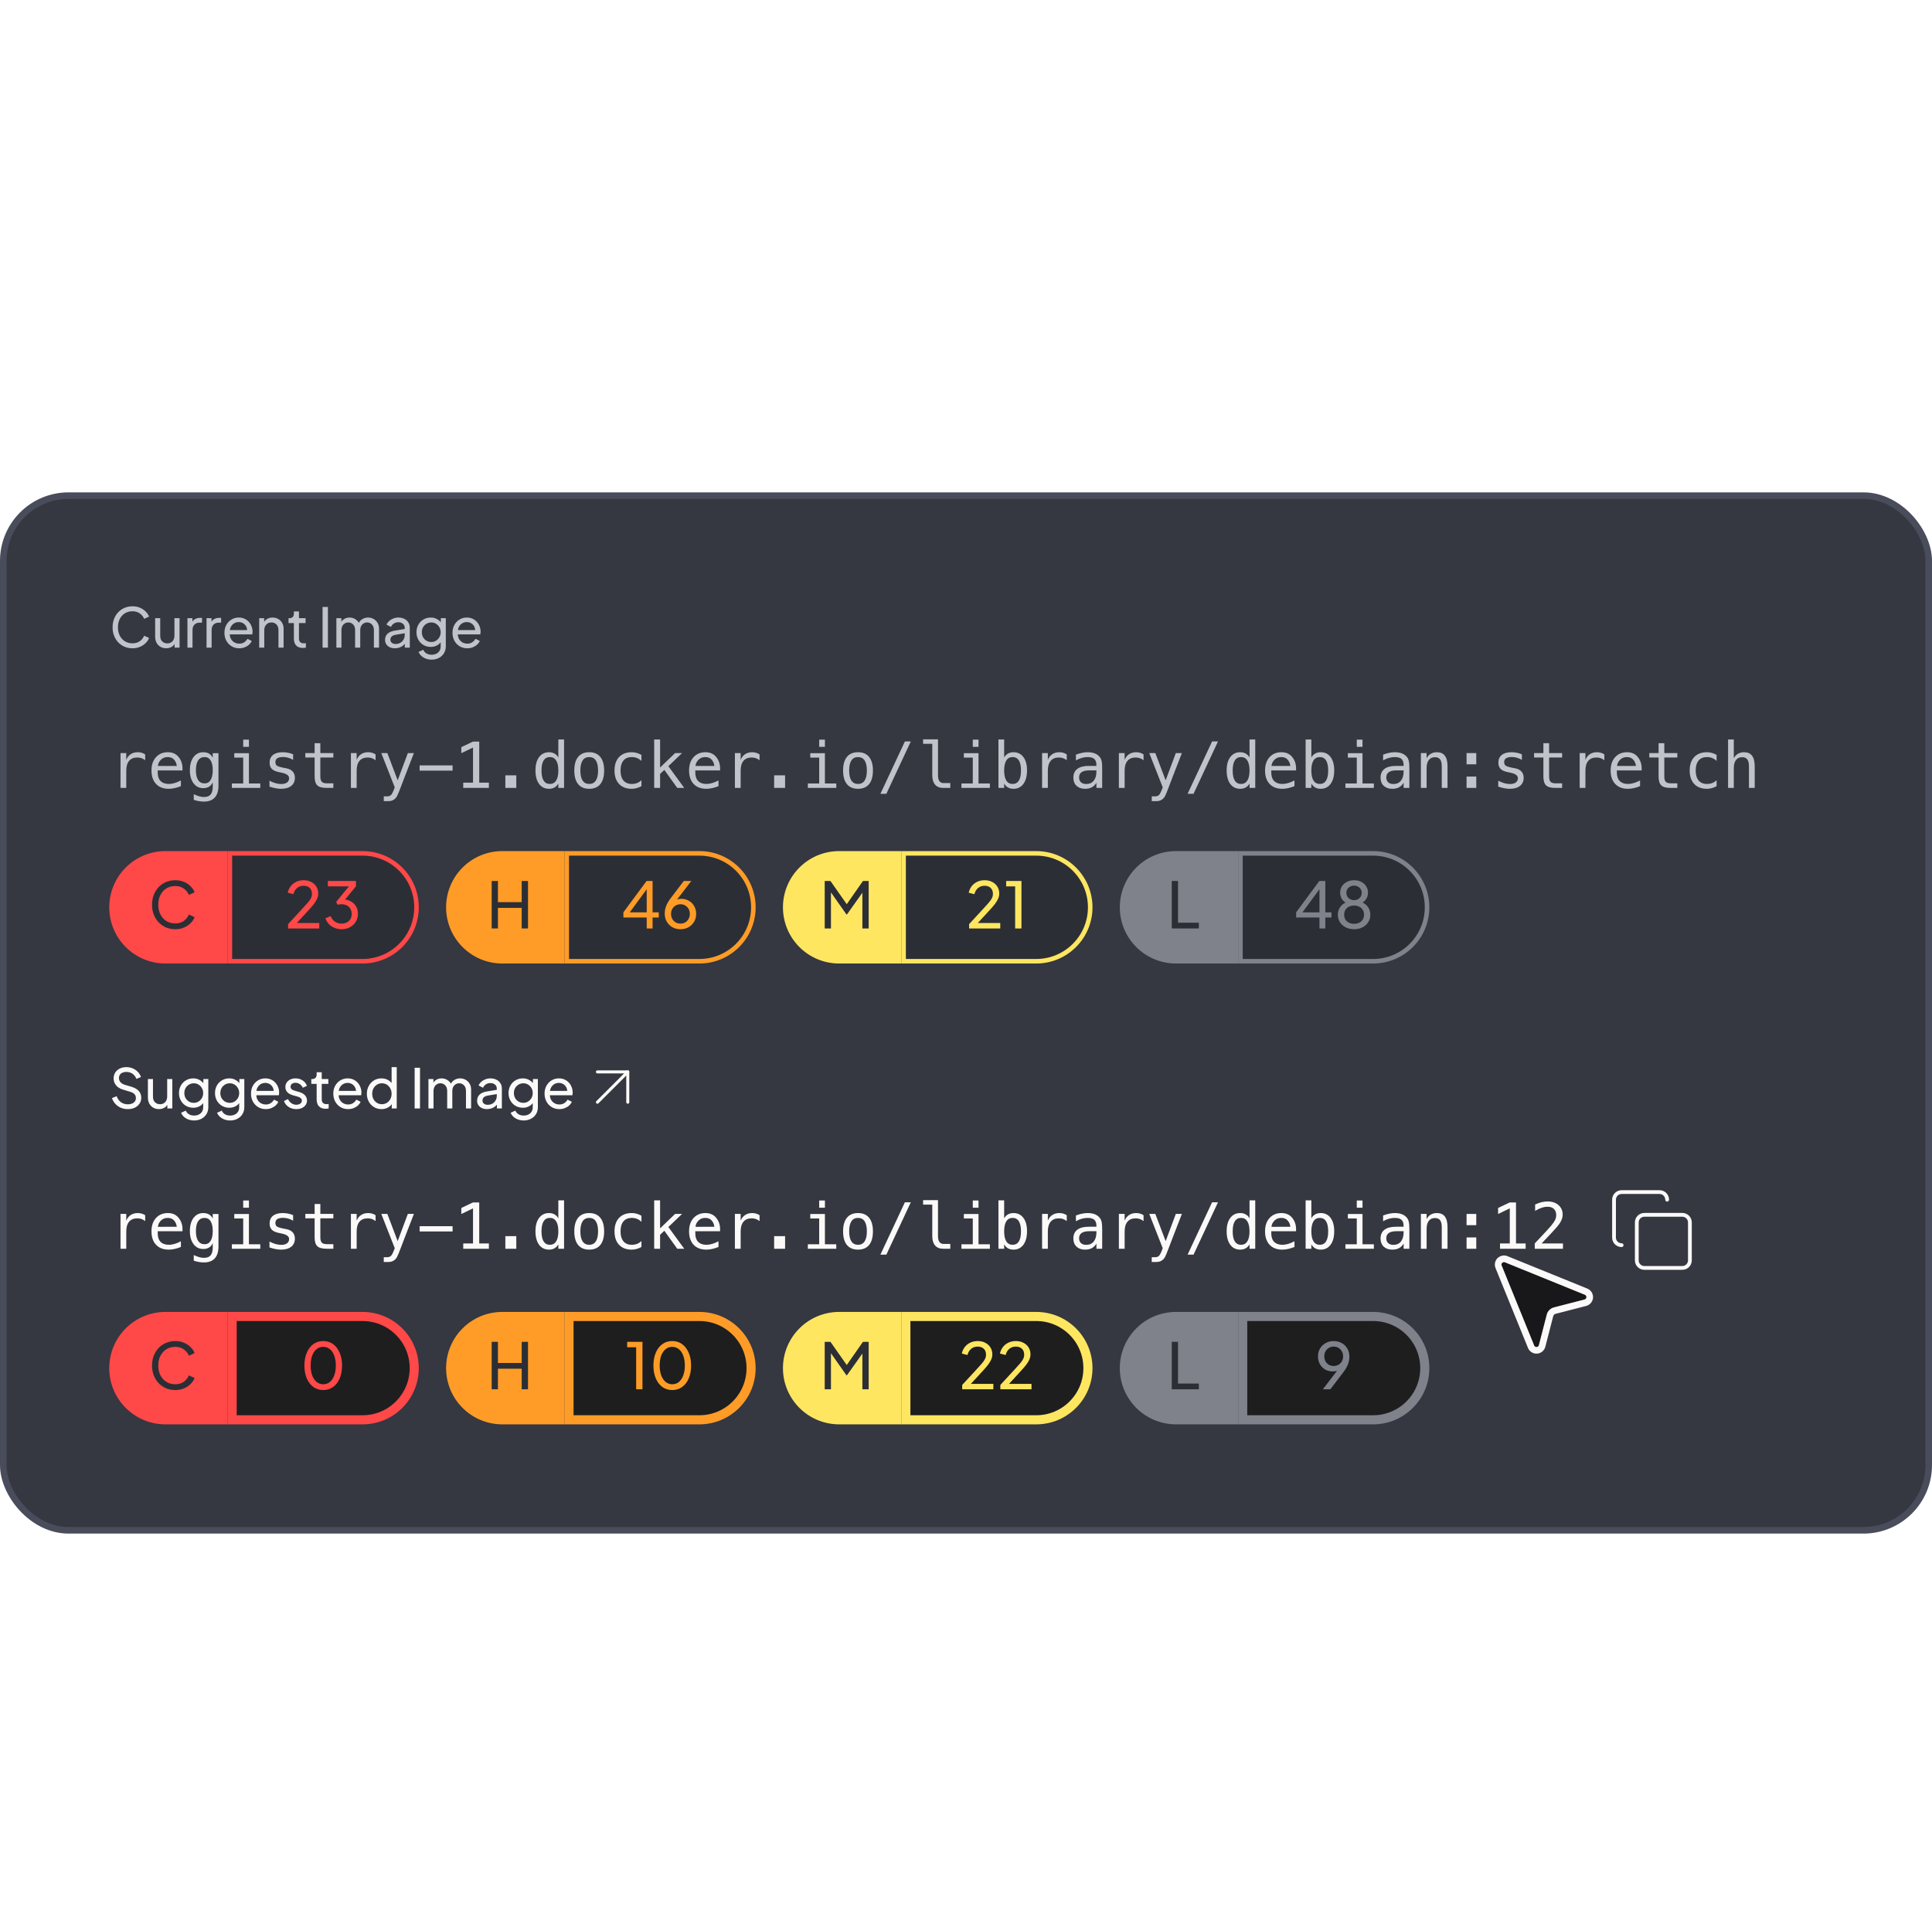 <svg width="451" height="450" viewBox="0 0 451 450" fill="none" xmlns="http://www.w3.org/2000/svg">
<rect x="0.769" y="115.728" width="449.461" height="241.567" rx="15.23" fill="#353741"/>
<rect x="0.769" y="115.728" width="449.461" height="241.567" rx="15.23" stroke="#494C5A" stroke-width="1.539"/>
<path d="M30.934 151.363C30.263 151.363 29.642 151.244 29.073 151.006C28.512 150.759 28.019 150.415 27.594 149.973C27.177 149.531 26.854 149.012 26.625 148.417C26.395 147.822 26.28 147.172 26.28 146.466C26.28 145.752 26.395 145.098 26.625 144.503C26.854 143.908 27.177 143.389 27.594 142.947C28.01 142.505 28.503 142.165 29.073 141.927C29.642 141.68 30.263 141.557 30.934 141.557C31.589 141.557 32.176 141.672 32.694 141.901C33.221 142.131 33.663 142.429 34.02 142.794C34.386 143.16 34.645 143.551 34.798 143.967L33.651 144.49C33.43 143.963 33.085 143.538 32.618 143.215C32.15 142.883 31.589 142.718 30.934 142.718C30.271 142.718 29.681 142.875 29.162 143.189C28.652 143.504 28.253 143.942 27.963 144.503C27.674 145.064 27.53 145.718 27.53 146.466C27.53 147.206 27.674 147.856 27.963 148.417C28.253 148.978 28.652 149.416 29.162 149.731C29.681 150.045 30.271 150.203 30.934 150.203C31.589 150.203 32.15 150.041 32.618 149.718C33.085 149.387 33.43 148.957 33.651 148.43L34.798 148.953C34.645 149.37 34.386 149.761 34.02 150.126C33.663 150.492 33.221 150.789 32.694 151.019C32.176 151.248 31.589 151.363 30.934 151.363ZM38.793 151.363C38.3 151.363 37.854 151.248 37.454 151.019C37.063 150.789 36.757 150.47 36.536 150.062C36.324 149.646 36.217 149.17 36.217 148.634V144.337H37.403V148.507C37.403 148.847 37.471 149.144 37.607 149.399C37.752 149.654 37.947 149.854 38.194 149.999C38.449 150.143 38.738 150.215 39.061 150.215C39.384 150.215 39.669 150.143 39.915 149.999C40.17 149.854 40.366 149.646 40.502 149.374C40.646 149.102 40.719 148.779 40.719 148.405V144.337H41.917V151.21H40.757V149.871L40.948 149.986C40.787 150.419 40.51 150.759 40.119 151.006C39.737 151.244 39.295 151.363 38.793 151.363ZM43.755 151.21V144.337H44.915V145.599L44.787 145.421C44.949 145.03 45.195 144.741 45.527 144.554C45.858 144.358 46.262 144.26 46.738 144.26H47.159V145.383H46.56C46.075 145.383 45.684 145.536 45.387 145.842C45.089 146.139 44.94 146.564 44.94 147.117V151.21H43.755ZM48.212 151.21V144.337H49.373V145.599L49.245 145.421C49.407 145.03 49.653 144.741 49.985 144.554C50.316 144.358 50.72 144.26 51.196 144.26H51.617V145.383H51.018C50.533 145.383 50.142 145.536 49.845 145.842C49.547 146.139 49.398 146.564 49.398 147.117V151.21H48.212ZM55.833 151.363C55.17 151.363 54.579 151.206 54.06 150.891C53.542 150.577 53.134 150.147 52.836 149.603C52.539 149.051 52.39 148.434 52.39 147.754C52.39 147.066 52.535 146.454 52.824 145.918C53.121 145.383 53.521 144.962 54.022 144.656C54.532 144.341 55.102 144.184 55.731 144.184C56.241 144.184 56.691 144.277 57.083 144.464C57.482 144.643 57.818 144.89 58.09 145.204C58.37 145.51 58.583 145.863 58.727 146.262C58.88 146.653 58.957 147.062 58.957 147.487C58.957 147.58 58.948 147.686 58.931 147.805C58.923 147.916 58.91 148.022 58.893 148.124H53.257V147.104H58.205L57.644 147.563C57.72 147.121 57.678 146.726 57.516 146.377C57.355 146.029 57.117 145.752 56.802 145.548C56.487 145.344 56.13 145.242 55.731 145.242C55.331 145.242 54.966 145.344 54.634 145.548C54.303 145.752 54.043 146.046 53.856 146.428C53.678 146.802 53.606 147.249 53.64 147.767C53.606 148.269 53.682 148.711 53.869 149.093C54.065 149.467 54.337 149.761 54.685 149.973C55.042 150.177 55.429 150.279 55.846 150.279C56.305 150.279 56.691 150.173 57.006 149.96C57.321 149.748 57.575 149.476 57.771 149.144L58.766 149.654C58.63 149.969 58.417 150.258 58.128 150.521C57.847 150.776 57.512 150.98 57.121 151.133C56.738 151.286 56.309 151.363 55.833 151.363ZM60.503 151.21V144.337H61.663V145.676L61.472 145.561C61.642 145.128 61.914 144.792 62.288 144.554C62.671 144.307 63.117 144.184 63.627 144.184C64.12 144.184 64.558 144.294 64.941 144.515C65.332 144.737 65.638 145.043 65.859 145.434C66.088 145.825 66.203 146.267 66.203 146.76V151.21H65.004V147.142C65.004 146.76 64.936 146.437 64.8 146.173C64.664 145.91 64.469 145.706 64.214 145.561C63.967 145.408 63.682 145.332 63.359 145.332C63.036 145.332 62.747 145.408 62.492 145.561C62.246 145.706 62.05 145.914 61.906 146.186C61.761 146.449 61.689 146.768 61.689 147.142V151.21H60.503ZM70.692 151.286C70.021 151.286 69.502 151.095 69.137 150.713C68.78 150.33 68.601 149.79 68.601 149.093V145.472H67.352V144.337H67.607C67.913 144.337 68.155 144.243 68.334 144.056C68.512 143.869 68.601 143.623 68.601 143.317V142.756H69.787V144.337H71.33V145.472H69.787V149.055C69.787 149.285 69.821 149.484 69.889 149.654C69.966 149.824 70.089 149.96 70.259 150.062C70.429 150.156 70.654 150.203 70.935 150.203C70.994 150.203 71.067 150.198 71.151 150.19C71.245 150.181 71.33 150.173 71.406 150.164V151.21C71.296 151.235 71.173 151.252 71.037 151.261C70.901 151.278 70.786 151.286 70.692 151.286ZM75.3 151.21V141.71H76.55V151.21H75.3ZM78.522 151.21V144.337H79.682V145.74L79.516 145.523C79.686 145.089 79.959 144.758 80.333 144.528C80.707 144.299 81.127 144.184 81.595 144.184C82.131 144.184 82.611 144.333 83.036 144.63C83.469 144.928 83.767 145.319 83.928 145.803L83.597 145.816C83.775 145.281 84.077 144.877 84.502 144.605C84.927 144.324 85.399 144.184 85.918 144.184C86.394 144.184 86.823 144.294 87.206 144.515C87.597 144.737 87.907 145.043 88.136 145.434C88.366 145.825 88.481 146.267 88.481 146.76V151.21H87.282V147.142C87.282 146.76 87.214 146.437 87.078 146.173C86.942 145.91 86.755 145.706 86.517 145.561C86.287 145.408 86.016 145.332 85.701 145.332C85.395 145.332 85.119 145.408 84.872 145.561C84.634 145.706 84.443 145.914 84.298 146.186C84.162 146.449 84.094 146.768 84.094 147.142V151.21H82.896V147.142C82.896 146.76 82.828 146.437 82.692 146.173C82.556 145.91 82.369 145.706 82.131 145.561C81.901 145.408 81.629 145.332 81.314 145.332C81.008 145.332 80.732 145.408 80.486 145.561C80.248 145.706 80.056 145.914 79.912 146.186C79.776 146.449 79.708 146.768 79.708 147.142V151.21H78.522ZM92.18 151.363C91.729 151.363 91.33 151.282 90.981 151.121C90.641 150.951 90.373 150.721 90.178 150.432C89.982 150.135 89.885 149.795 89.885 149.412C89.885 149.046 89.961 148.719 90.114 148.43C90.275 148.133 90.522 147.882 90.854 147.678C91.194 147.474 91.619 147.329 92.129 147.244L94.679 146.823V147.818L92.397 148.201C91.954 148.277 91.631 148.417 91.427 148.621C91.232 148.825 91.134 149.076 91.134 149.374C91.134 149.654 91.245 149.888 91.466 150.075C91.695 150.262 91.98 150.356 92.32 150.356C92.754 150.356 93.128 150.266 93.442 150.088C93.765 149.901 94.016 149.65 94.195 149.336C94.382 149.021 94.475 148.672 94.475 148.29V146.543C94.475 146.169 94.335 145.867 94.054 145.638C93.782 145.4 93.421 145.281 92.97 145.281C92.579 145.281 92.231 145.383 91.925 145.587C91.627 145.782 91.406 146.046 91.262 146.377L90.229 145.842C90.356 145.527 90.56 145.247 90.841 145C91.121 144.745 91.449 144.545 91.823 144.401C92.197 144.256 92.588 144.184 92.996 144.184C93.523 144.184 93.986 144.286 94.386 144.49C94.785 144.686 95.096 144.962 95.317 145.319C95.546 145.667 95.661 146.075 95.661 146.543V151.21H94.501V149.909L94.717 149.986C94.573 150.258 94.377 150.496 94.131 150.7C93.884 150.904 93.595 151.065 93.264 151.184C92.932 151.303 92.571 151.363 92.18 151.363ZM100.777 154.015C100.292 154.015 99.842 153.939 99.425 153.786C99.017 153.633 98.664 153.42 98.367 153.148C98.078 152.885 97.857 152.574 97.704 152.217L98.813 151.707C98.932 152.03 99.157 152.302 99.489 152.523C99.829 152.753 100.254 152.868 100.764 152.868C101.155 152.868 101.508 152.791 101.822 152.638C102.145 152.494 102.4 152.273 102.587 151.975C102.774 151.686 102.868 151.333 102.868 150.917V149.374L103.085 149.603C102.847 150.071 102.502 150.428 102.052 150.674C101.61 150.921 101.121 151.044 100.585 151.044C99.939 151.044 99.361 150.895 98.851 150.598C98.341 150.292 97.942 149.88 97.653 149.361C97.364 148.834 97.219 148.252 97.219 147.614C97.219 146.968 97.364 146.386 97.653 145.867C97.942 145.349 98.337 144.941 98.838 144.643C99.349 144.337 99.927 144.184 100.573 144.184C101.108 144.184 101.593 144.307 102.026 144.554C102.468 144.792 102.821 145.123 103.085 145.548L102.906 145.867V144.337H104.067V150.917C104.067 151.512 103.926 152.043 103.646 152.511C103.365 152.978 102.974 153.344 102.473 153.607C101.98 153.879 101.414 154.015 100.777 154.015ZM100.687 149.897C101.095 149.897 101.461 149.795 101.784 149.591C102.116 149.387 102.379 149.114 102.575 148.774C102.77 148.426 102.868 148.039 102.868 147.614C102.868 147.198 102.77 146.815 102.575 146.466C102.379 146.118 102.116 145.842 101.784 145.638C101.461 145.434 101.095 145.332 100.687 145.332C100.271 145.332 99.893 145.434 99.552 145.638C99.213 145.842 98.945 146.118 98.749 146.466C98.562 146.806 98.469 147.189 98.469 147.614C98.469 148.039 98.562 148.426 98.749 148.774C98.945 149.114 99.208 149.387 99.54 149.591C99.88 149.795 100.262 149.897 100.687 149.897ZM109.067 151.363C108.404 151.363 107.813 151.206 107.295 150.891C106.776 150.577 106.368 150.147 106.071 149.603C105.773 149.051 105.625 148.434 105.625 147.754C105.625 147.066 105.769 146.454 106.058 145.918C106.356 145.383 106.755 144.962 107.257 144.656C107.767 144.341 108.336 144.184 108.965 144.184C109.475 144.184 109.926 144.277 110.317 144.464C110.717 144.643 111.052 144.89 111.324 145.204C111.605 145.51 111.817 145.863 111.962 146.262C112.115 146.653 112.191 147.062 112.191 147.487C112.191 147.58 112.183 147.686 112.166 147.805C112.157 147.916 112.145 148.022 112.128 148.124H106.492V147.104H111.439L110.878 147.563C110.955 147.121 110.912 146.726 110.751 146.377C110.589 146.029 110.351 145.752 110.036 145.548C109.722 145.344 109.365 145.242 108.965 145.242C108.566 145.242 108.2 145.344 107.869 145.548C107.537 145.752 107.278 146.046 107.091 146.428C106.912 146.802 106.84 147.249 106.874 147.767C106.84 148.269 106.917 148.711 107.104 149.093C107.299 149.467 107.571 149.761 107.92 149.973C108.277 150.177 108.664 150.279 109.08 150.279C109.539 150.279 109.926 150.173 110.241 149.96C110.555 149.748 110.81 149.476 111.006 149.144L112 149.654C111.864 149.969 111.652 150.258 111.363 150.521C111.082 150.776 110.746 150.98 110.355 151.133C109.973 151.286 109.543 151.363 109.067 151.363Z" fill="#C1C3CA"/>
<path d="M33.892 177.503C33.607 177.281 33.316 177.118 33.021 177.017C32.725 176.915 32.401 176.864 32.047 176.864C31.214 176.864 30.578 177.126 30.137 177.649C29.696 178.172 29.476 178.927 29.476 179.915V183.961H28.132V175.825H29.476V177.416C29.699 176.84 30.04 176.399 30.5 176.094C30.965 175.784 31.515 175.629 32.149 175.629C32.478 175.629 32.786 175.67 33.072 175.753C33.357 175.835 33.631 175.963 33.892 176.138V177.503ZM42.602 179.225V179.879H36.812V179.922C36.774 181.031 36.984 181.828 37.444 182.312C37.909 182.796 38.563 183.038 39.406 183.038C39.832 183.038 40.277 182.971 40.742 182.835C41.207 182.699 41.703 182.494 42.231 182.218V183.547C41.723 183.755 41.231 183.91 40.757 184.012C40.287 184.118 39.832 184.172 39.391 184.172C38.127 184.172 37.139 183.794 36.428 183.038C35.716 182.278 35.36 181.232 35.36 179.9C35.36 178.603 35.708 177.566 36.406 176.791C37.103 176.017 38.033 175.629 39.195 175.629C40.231 175.629 41.047 175.98 41.643 176.682C42.243 177.385 42.563 178.232 42.602 179.225ZM41.265 178.833C41.207 178.271 41.001 177.787 40.648 177.38C40.299 176.968 39.795 176.762 39.137 176.762C38.493 176.762 37.963 176.975 37.546 177.402C37.13 177.828 36.902 178.307 36.863 178.84L41.265 178.833ZM49.662 179.828C49.662 178.825 49.498 178.065 49.169 177.547C48.844 177.024 48.369 176.762 47.745 176.762C47.091 176.762 46.592 177.024 46.248 177.547C45.904 178.065 45.733 178.825 45.733 179.828C45.733 180.83 45.904 181.595 46.248 182.123C46.597 182.646 47.101 182.908 47.759 182.908C48.374 182.908 48.844 182.644 49.169 182.116C49.498 181.588 49.662 180.825 49.662 179.828ZM50.999 183.438C50.999 184.658 50.711 185.583 50.135 186.213C49.558 186.842 48.711 187.157 47.592 187.157C47.224 187.157 46.839 187.123 46.437 187.055C46.035 186.988 45.633 186.888 45.231 186.758V185.436C45.706 185.658 46.137 185.823 46.524 185.929C46.912 186.036 47.268 186.089 47.592 186.089C48.314 186.089 48.839 185.893 49.169 185.501C49.498 185.109 49.662 184.486 49.662 183.634V183.576V182.668C49.449 183.123 49.159 183.462 48.791 183.685C48.423 183.908 47.975 184.019 47.447 184.019C46.498 184.019 45.74 183.639 45.173 182.879C44.607 182.118 44.323 181.101 44.323 179.828C44.323 178.549 44.607 177.53 45.173 176.77C45.74 176.009 46.498 175.629 47.447 175.629C47.97 175.629 48.413 175.733 48.776 175.942C49.139 176.15 49.435 176.472 49.662 176.908V175.854H50.999V183.438ZM54.689 175.854H58.11V182.922H60.762V183.961H54.123V182.922H56.774V176.893H54.689V175.854ZM56.774 172.695H58.11V174.38H56.774V172.695ZM68.425 176.109V177.416C68.043 177.193 67.658 177.026 67.27 176.915C66.883 176.804 66.488 176.748 66.086 176.748C65.481 176.748 65.028 176.847 64.728 177.046C64.433 177.239 64.285 177.537 64.285 177.939C64.285 178.302 64.396 178.573 64.619 178.753C64.842 178.932 65.396 179.106 66.282 179.276L66.82 179.377C67.483 179.503 67.985 179.755 68.324 180.133C68.667 180.511 68.839 181.002 68.839 181.607C68.839 182.411 68.554 183.041 67.982 183.496C67.411 183.946 66.617 184.172 65.6 184.172C65.198 184.172 64.776 184.128 64.336 184.041C63.895 183.959 63.418 183.833 62.905 183.663V182.283C63.403 182.54 63.88 182.733 64.336 182.864C64.791 182.99 65.222 183.053 65.629 183.053C66.219 183.053 66.677 182.934 67.001 182.697C67.326 182.455 67.488 182.118 67.488 181.687C67.488 181.067 66.895 180.639 65.709 180.402L65.65 180.387L65.149 180.285C64.379 180.135 63.818 179.883 63.464 179.53C63.111 179.172 62.934 178.685 62.934 178.07C62.934 177.29 63.198 176.69 63.725 176.268C64.253 175.842 65.006 175.629 65.985 175.629C66.42 175.629 66.839 175.67 67.241 175.753C67.643 175.83 68.038 175.949 68.425 176.109ZM74.781 173.515V175.825H77.818V176.864H74.781V181.281C74.781 181.881 74.895 182.3 75.123 182.537C75.35 182.774 75.747 182.893 76.314 182.893H77.818V183.961H76.183C75.181 183.961 74.474 183.76 74.062 183.358C73.65 182.956 73.445 182.264 73.445 181.281V176.864H71.273V175.825H73.445V173.515H74.781ZM87.675 177.503C87.389 177.281 87.099 177.118 86.803 177.017C86.508 176.915 86.183 176.864 85.83 176.864C84.997 176.864 84.36 177.126 83.919 177.649C83.479 178.172 83.258 178.927 83.258 179.915V183.961H81.915V175.825H83.258V177.416C83.481 176.84 83.823 176.399 84.282 176.094C84.747 175.784 85.297 175.629 85.931 175.629C86.261 175.629 86.568 175.67 86.854 175.753C87.14 175.835 87.413 175.963 87.675 176.138V177.503ZM94.481 181.346C94.258 181.912 93.975 182.658 93.631 183.583C93.152 184.862 92.83 185.641 92.665 185.922C92.442 186.3 92.164 186.583 91.83 186.772C91.496 186.961 91.106 187.055 90.66 187.055H89.585V185.937H90.377C90.769 185.937 91.077 185.823 91.299 185.595C91.522 185.368 91.806 184.779 92.149 183.83L89.004 175.825H90.421L92.832 182.189L95.207 175.825H96.624L94.481 181.346ZM97.953 178.702H105.653V179.929H97.953V178.702ZM108.137 182.733H110.418V174.54L107.687 175.854V174.445L110.404 173.152H111.871V182.733H114.123V183.961H108.137V182.733ZM117.966 181.026H120.522V183.961H117.966V181.026ZM130.336 176.864V172.658H131.673V183.961H130.336V182.937C130.113 183.339 129.816 183.646 129.443 183.859C129.075 184.067 128.648 184.172 128.164 184.172C127.181 184.172 126.406 183.791 125.84 183.031C125.278 182.266 124.997 181.213 124.997 179.871C124.997 178.549 125.28 177.513 125.847 176.762C126.414 176.007 127.186 175.629 128.164 175.629C128.653 175.629 129.084 175.736 129.457 175.949C129.83 176.157 130.123 176.462 130.336 176.864ZM126.406 179.9C126.406 180.937 126.571 181.719 126.9 182.247C127.23 182.774 127.716 183.038 128.36 183.038C129.004 183.038 129.494 182.772 129.828 182.239C130.167 181.707 130.336 180.927 130.336 179.9C130.336 178.869 130.167 178.089 129.828 177.561C129.494 177.029 129.004 176.762 128.36 176.762C127.716 176.762 127.23 177.026 126.9 177.554C126.571 178.082 126.406 178.864 126.406 179.9ZM137.542 176.762C136.864 176.762 136.351 177.026 136.002 177.554C135.653 178.082 135.479 178.864 135.479 179.9C135.479 180.932 135.653 181.714 136.002 182.247C136.351 182.774 136.864 183.038 137.542 183.038C138.225 183.038 138.741 182.774 139.089 182.247C139.438 181.714 139.612 180.932 139.612 179.9C139.612 178.864 139.438 178.082 139.089 177.554C138.741 177.026 138.225 176.762 137.542 176.762ZM137.542 175.629C138.67 175.629 139.532 175.995 140.128 176.726C140.728 177.457 141.029 178.515 141.029 179.9C141.029 181.29 140.731 182.351 140.135 183.082C139.54 183.808 138.675 184.172 137.542 184.172C136.414 184.172 135.552 183.808 134.956 183.082C134.36 182.351 134.063 181.29 134.063 179.9C134.063 178.515 134.36 177.457 134.956 176.726C135.552 175.995 136.414 175.629 137.542 175.629ZM149.738 183.547C149.38 183.755 149.009 183.91 148.627 184.012C148.249 184.118 147.862 184.172 147.465 184.172C146.205 184.172 145.22 183.794 144.508 183.038C143.801 182.283 143.448 181.237 143.448 179.9C143.448 178.564 143.801 177.518 144.508 176.762C145.22 176.007 146.205 175.629 147.465 175.629C147.857 175.629 148.239 175.68 148.612 175.782C148.985 175.883 149.36 176.041 149.738 176.254V177.656C149.385 177.341 149.029 177.113 148.67 176.973C148.317 176.833 147.915 176.762 147.465 176.762C146.627 176.762 145.983 177.034 145.532 177.576C145.082 178.118 144.857 178.893 144.857 179.9C144.857 180.903 145.082 181.678 145.532 182.225C145.988 182.767 146.632 183.038 147.465 183.038C147.929 183.038 148.346 182.968 148.714 182.828C149.082 182.682 149.423 182.46 149.738 182.159V183.547ZM152.709 172.658H154.089V179.203L157.598 175.825H159.225L156.022 178.891L159.726 183.961H158.092L155.084 179.762L154.089 180.699V183.961H152.709V172.658ZM168.094 179.225V179.879H162.305V179.922C162.266 181.031 162.477 181.828 162.937 182.312C163.402 182.796 164.055 183.038 164.898 183.038C165.324 183.038 165.77 182.971 166.235 182.835C166.7 182.699 167.196 182.494 167.724 182.218V183.547C167.215 183.755 166.724 183.91 166.249 184.012C165.779 184.118 165.324 184.172 164.884 184.172C163.62 184.172 162.632 183.794 161.92 183.038C161.208 182.278 160.852 181.232 160.852 179.9C160.852 178.603 161.201 177.566 161.898 176.791C162.595 176.017 163.525 175.629 164.687 175.629C165.724 175.629 166.54 175.98 167.135 176.682C167.736 177.385 168.056 178.232 168.094 179.225ZM166.758 178.833C166.7 178.271 166.494 177.787 166.14 177.38C165.792 176.968 165.288 176.762 164.629 176.762C163.985 176.762 163.455 176.975 163.039 177.402C162.622 177.828 162.394 178.307 162.356 178.84L166.758 178.833ZM177.312 177.503C177.027 177.281 176.736 177.118 176.441 177.017C176.145 176.915 175.821 176.864 175.467 176.864C174.634 176.864 173.997 177.126 173.557 177.649C173.116 178.172 172.896 178.927 172.896 179.915V183.961H171.552V175.825H172.896V177.416C173.119 176.84 173.46 176.399 173.92 176.094C174.385 175.784 174.935 175.629 175.569 175.629C175.898 175.629 176.206 175.67 176.491 175.753C176.777 175.835 177.051 175.963 177.312 176.138V177.503ZM180.712 181.026H183.269V183.961H180.712V181.026ZM189.145 175.854H192.567V182.922H195.218V183.961H188.579V182.922H191.23V176.893H189.145V175.854ZM191.23 172.695H192.567V174.38H191.23V172.695ZM200.288 176.762C199.61 176.762 199.097 177.026 198.748 177.554C198.4 178.082 198.225 178.864 198.225 179.9C198.225 180.932 198.4 181.714 198.748 182.247C199.097 182.774 199.61 183.038 200.288 183.038C200.971 183.038 201.487 182.774 201.835 182.247C202.184 181.714 202.358 180.932 202.358 179.9C202.358 178.864 202.184 178.082 201.835 177.554C201.487 177.026 200.971 176.762 200.288 176.762ZM200.288 175.629C201.417 175.629 202.279 175.995 202.874 176.726C203.475 177.457 203.775 178.515 203.775 179.9C203.775 181.29 203.477 182.351 202.881 183.082C202.286 183.808 201.421 184.172 200.288 184.172C199.16 184.172 198.298 183.808 197.702 183.082C197.107 182.351 196.809 181.29 196.809 179.9C196.809 178.515 197.107 177.457 197.702 176.726C198.298 175.995 199.16 175.629 200.288 175.629ZM211.235 173.116H212.615L206.906 185.341H205.518L211.235 173.116ZM218.964 181.019C218.964 181.62 219.073 182.072 219.291 182.377C219.514 182.682 219.84 182.835 220.271 182.835H221.833V183.961H220.141C219.342 183.961 218.722 183.707 218.281 183.198C217.845 182.685 217.627 181.959 217.627 181.019V173.661H215.484V172.615H218.964V181.019ZM225 175.854H228.422V182.922H231.073V183.961H224.434V182.922H227.085V176.893H225V175.854ZM227.085 172.695H228.422V174.38H227.085V172.695ZM238.337 179.9C238.337 178.864 238.172 178.082 237.843 177.554C237.514 177.026 237.027 176.762 236.383 176.762C235.734 176.762 235.242 177.029 234.908 177.561C234.574 178.089 234.407 178.869 234.407 179.9C234.407 180.927 234.574 181.707 234.908 182.239C235.242 182.772 235.734 183.038 236.383 183.038C237.027 183.038 237.514 182.774 237.843 182.247C238.172 181.719 238.337 180.937 238.337 179.9ZM234.407 176.864C234.62 176.467 234.913 176.162 235.286 175.949C235.664 175.736 236.1 175.629 236.594 175.629C237.572 175.629 238.342 176.007 238.903 176.762C239.465 177.513 239.746 178.549 239.746 179.871C239.746 181.213 239.463 182.266 238.896 183.031C238.334 183.791 237.562 184.172 236.579 184.172C236.095 184.172 235.666 184.067 235.293 183.859C234.925 183.646 234.63 183.339 234.407 182.937V183.961H233.071V172.658H234.407V176.864ZM249.022 177.503C248.736 177.281 248.446 177.118 248.151 177.017C247.855 176.915 247.531 176.864 247.177 176.864C246.344 176.864 245.707 177.126 245.267 177.649C244.826 178.172 244.606 178.927 244.606 179.915V183.961H243.262V175.825H244.606V177.416C244.828 176.84 245.17 176.399 245.63 176.094C246.095 175.784 246.644 175.629 247.279 175.629C247.608 175.629 247.916 175.67 248.201 175.753C248.487 175.835 248.761 175.963 249.022 176.138V177.503ZM254.695 179.871H254.252C253.473 179.871 252.884 180.009 252.487 180.285C252.095 180.557 251.899 180.963 251.899 181.506C251.899 181.995 252.046 182.375 252.342 182.646C252.637 182.917 253.046 183.053 253.569 183.053C254.306 183.053 254.884 182.799 255.306 182.29C255.727 181.777 255.94 181.07 255.945 180.169V179.871H254.695ZM257.289 179.319V183.961H255.945V182.755C255.659 183.239 255.298 183.598 254.862 183.83C254.431 184.058 253.906 184.172 253.286 184.172C252.458 184.172 251.797 183.939 251.303 183.474C250.809 183.005 250.562 182.377 250.562 181.593C250.562 180.687 250.865 180 251.47 179.53C252.08 179.06 252.974 178.825 254.151 178.825H255.945V178.615C255.94 177.966 255.775 177.496 255.451 177.205C255.126 176.91 254.608 176.762 253.896 176.762C253.441 176.762 252.981 176.828 252.516 176.958C252.051 177.089 251.599 177.281 251.158 177.532V176.196C251.652 176.007 252.124 175.866 252.574 175.774C253.03 175.678 253.47 175.629 253.896 175.629C254.569 175.629 255.143 175.728 255.618 175.927C256.097 176.126 256.485 176.423 256.78 176.82C256.964 177.063 257.095 177.363 257.172 177.721C257.25 178.075 257.289 178.607 257.289 179.319ZM266.95 177.503C266.664 177.281 266.373 177.118 266.078 177.017C265.783 176.915 265.458 176.864 265.105 176.864C264.272 176.864 263.635 177.126 263.194 177.649C262.754 178.172 262.533 178.927 262.533 179.915V183.961H261.189V175.825H262.533V177.416C262.756 176.84 263.097 176.399 263.557 176.094C264.022 175.784 264.572 175.629 265.206 175.629C265.536 175.629 265.843 175.67 266.129 175.753C266.415 175.835 266.688 175.963 266.95 176.138V177.503ZM273.756 181.346C273.533 181.912 273.25 182.658 272.906 183.583C272.427 184.862 272.105 185.641 271.94 185.922C271.717 186.3 271.439 186.583 271.105 186.772C270.771 186.961 270.381 187.055 269.935 187.055H268.86V185.937H269.652C270.044 185.937 270.352 185.823 270.574 185.595C270.797 185.368 271.08 184.779 271.424 183.83L268.279 175.825H269.695L272.107 182.189L274.482 175.825H275.899L273.756 181.346ZM282.945 173.116H284.325L278.616 185.341H277.228L282.945 173.116ZM291.684 176.864V172.658H293.02V183.961H291.684V182.937C291.461 183.339 291.163 183.646 290.79 183.859C290.422 184.067 289.996 184.172 289.512 184.172C288.529 184.172 287.754 183.791 287.187 183.031C286.625 182.266 286.345 181.213 286.345 179.871C286.345 178.549 286.628 177.513 287.194 176.762C287.761 176.007 288.533 175.629 289.512 175.629C290.001 175.629 290.432 175.736 290.805 175.949C291.177 176.157 291.47 176.462 291.684 176.864ZM287.754 179.9C287.754 180.937 287.918 181.719 288.248 182.247C288.577 182.774 289.064 183.038 289.708 183.038C290.352 183.038 290.841 182.772 291.175 182.239C291.514 181.707 291.684 180.927 291.684 179.9C291.684 178.869 291.514 178.089 291.175 177.561C290.841 177.029 290.352 176.762 289.708 176.762C289.064 176.762 288.577 177.026 288.248 177.554C287.918 178.082 287.754 178.864 287.754 179.9ZM302.55 179.225V179.879H296.761V179.922C296.722 181.031 296.933 181.828 297.393 182.312C297.858 182.796 298.512 183.038 299.354 183.038C299.78 183.038 300.226 182.971 300.691 182.835C301.156 182.699 301.652 182.494 302.18 182.218V183.547C301.672 183.755 301.18 183.91 300.705 184.012C300.236 184.118 299.78 184.172 299.34 184.172C298.076 184.172 297.088 183.794 296.376 183.038C295.664 182.278 295.308 181.232 295.308 179.9C295.308 178.603 295.657 177.566 296.354 176.791C297.052 176.017 297.981 175.629 299.144 175.629C300.18 175.629 300.996 175.98 301.592 176.682C302.192 177.385 302.512 178.232 302.55 179.225ZM301.214 178.833C301.156 178.271 300.95 177.787 300.596 177.38C300.248 176.968 299.744 176.762 299.086 176.762C298.441 176.762 297.911 176.975 297.495 177.402C297.078 177.828 296.851 178.307 296.812 178.84L301.214 178.833ZM310.047 179.9C310.047 178.864 309.882 178.082 309.553 177.554C309.224 177.026 308.737 176.762 308.093 176.762C307.444 176.762 306.952 177.029 306.618 177.561C306.284 178.089 306.117 178.869 306.117 179.9C306.117 180.927 306.284 181.707 306.618 182.239C306.952 182.772 307.444 183.038 308.093 183.038C308.737 183.038 309.224 182.774 309.553 182.247C309.882 181.719 310.047 180.937 310.047 179.9ZM306.117 176.864C306.33 176.467 306.623 176.162 306.996 175.949C307.374 175.736 307.81 175.629 308.304 175.629C309.282 175.629 310.052 176.007 310.613 176.762C311.175 177.513 311.456 178.549 311.456 179.871C311.456 181.213 311.173 182.266 310.606 183.031C310.044 183.791 309.272 184.172 308.289 184.172C307.805 184.172 307.376 184.067 307.003 183.859C306.635 183.646 306.34 183.339 306.117 182.937V183.961H304.78V172.658H306.117V176.864ZM314.638 175.854H318.059V182.922H320.71V183.961H314.071V182.922H316.722V176.893H314.638V175.854ZM316.722 172.695H318.059V174.38H316.722V172.695ZM326.405 179.871H325.962C325.183 179.871 324.594 180.009 324.197 180.285C323.805 180.557 323.609 180.963 323.609 181.506C323.609 181.995 323.756 182.375 324.052 182.646C324.347 182.917 324.756 183.053 325.279 183.053C326.016 183.053 326.594 182.799 327.016 182.29C327.437 181.777 327.65 181.07 327.655 180.169V179.871H326.405ZM328.999 179.319V183.961H327.655V182.755C327.369 183.239 327.008 183.598 326.572 183.83C326.141 184.058 325.616 184.172 324.996 184.172C324.168 184.172 323.507 183.939 323.013 183.474C322.519 183.005 322.272 182.377 322.272 181.593C322.272 180.687 322.575 180 323.18 179.53C323.79 179.06 324.684 178.825 325.861 178.825H327.655V178.615C327.65 177.966 327.485 177.496 327.161 177.205C326.836 176.91 326.318 176.762 325.606 176.762C325.151 176.762 324.691 176.828 324.226 176.958C323.761 177.089 323.308 177.281 322.868 177.532V176.196C323.362 176.007 323.834 175.866 324.284 175.774C324.739 175.678 325.18 175.629 325.606 175.629C326.279 175.629 326.853 175.728 327.328 175.927C327.807 176.126 328.195 176.423 328.49 176.82C328.674 177.063 328.805 177.363 328.882 177.721C328.96 178.075 328.999 178.607 328.999 179.319ZM337.904 178.92V183.961H336.56V178.92C336.56 178.188 336.432 177.651 336.175 177.307C335.919 176.963 335.517 176.791 334.97 176.791C334.345 176.791 333.863 177.014 333.524 177.46C333.19 177.9 333.023 178.535 333.023 179.363V183.961H331.686V175.825H333.023V177.046C333.26 176.581 333.582 176.23 333.989 175.992C334.396 175.75 334.878 175.629 335.434 175.629C336.263 175.629 336.88 175.903 337.287 176.45C337.698 176.992 337.904 177.816 337.904 178.92ZM342.35 175.833H344.616V178.455H342.35V175.833ZM342.35 181.317H344.616V183.961H342.35V181.317ZM355.265 176.109V177.416C354.883 177.193 354.498 177.026 354.11 176.915C353.723 176.804 353.328 176.748 352.926 176.748C352.321 176.748 351.868 176.847 351.568 177.046C351.272 177.239 351.125 177.537 351.125 177.939C351.125 178.302 351.236 178.573 351.459 178.753C351.682 178.932 352.236 179.106 353.122 179.276L353.66 179.377C354.323 179.503 354.824 179.755 355.163 180.133C355.507 180.511 355.679 181.002 355.679 181.607C355.679 182.411 355.393 183.041 354.822 183.496C354.251 183.946 353.456 184.172 352.439 184.172C352.037 184.172 351.616 184.128 351.175 184.041C350.735 183.959 350.258 183.833 349.744 183.663V182.283C350.243 182.54 350.72 182.733 351.175 182.864C351.631 182.99 352.062 183.053 352.468 183.053C353.059 183.053 353.517 182.934 353.841 182.697C354.166 182.455 354.328 182.118 354.328 181.687C354.328 181.067 353.735 180.639 352.548 180.402L352.49 180.387L351.989 180.285C351.219 180.135 350.657 179.883 350.304 179.53C349.95 179.172 349.774 178.685 349.774 178.07C349.774 177.29 350.037 176.69 350.565 176.268C351.093 175.842 351.846 175.629 352.824 175.629C353.26 175.629 353.679 175.67 354.081 175.753C354.483 175.83 354.878 175.949 355.265 176.109ZM361.621 173.515V175.825H364.657V176.864H361.621V181.281C361.621 181.881 361.735 182.3 361.962 182.537C362.19 182.774 362.587 182.893 363.154 182.893H364.657V183.961H363.023C362.021 183.961 361.314 183.76 360.902 183.358C360.49 182.956 360.285 182.264 360.285 181.281V176.864H358.113V175.825H360.285V173.515H361.621ZM374.515 177.503C374.229 177.281 373.938 177.118 373.643 177.017C373.348 176.915 373.023 176.864 372.67 176.864C371.837 176.864 371.2 177.126 370.759 177.649C370.318 178.172 370.098 178.927 370.098 179.915V183.961H368.754V175.825H370.098V177.416C370.321 176.84 370.662 176.399 371.122 176.094C371.587 175.784 372.137 175.629 372.771 175.629C373.101 175.629 373.408 175.67 373.694 175.753C373.98 175.835 374.253 175.963 374.515 176.138V177.503ZM383.224 179.225V179.879H377.435V179.922C377.396 181.031 377.607 181.828 378.067 182.312C378.532 182.796 379.185 183.038 380.028 183.038C380.454 183.038 380.9 182.971 381.365 182.835C381.829 182.699 382.326 182.494 382.854 182.218V183.547C382.345 183.755 381.854 183.91 381.379 184.012C380.909 184.118 380.454 184.172 380.013 184.172C378.75 184.172 377.762 183.794 377.05 183.038C376.338 182.278 375.982 181.232 375.982 179.9C375.982 178.603 376.331 177.566 377.028 176.791C377.725 176.017 378.655 175.629 379.817 175.629C380.854 175.629 381.67 175.98 382.265 176.682C382.866 177.385 383.185 178.232 383.224 179.225ZM381.888 178.833C381.829 178.271 381.624 177.787 381.27 177.38C380.921 176.968 380.418 176.762 379.759 176.762C379.115 176.762 378.585 176.975 378.168 177.402C377.752 177.828 377.524 178.307 377.486 178.84L381.888 178.833ZM388.512 173.515V175.825H391.549V176.864H388.512V181.281C388.512 181.881 388.626 182.3 388.854 182.537C389.081 182.774 389.478 182.893 390.045 182.893H391.549V183.961H389.914C388.912 183.961 388.205 183.76 387.793 183.358C387.382 182.956 387.176 182.264 387.176 181.281V176.864H385.004V175.825H387.176V173.515H388.512ZM400.723 183.547C400.365 183.755 399.994 183.91 399.612 184.012C399.234 184.118 398.847 184.172 398.449 184.172C397.19 184.172 396.205 183.794 395.493 183.038C394.786 182.283 394.432 181.237 394.432 179.9C394.432 178.564 394.786 177.518 395.493 176.762C396.205 176.007 397.19 175.629 398.449 175.629C398.842 175.629 399.224 175.68 399.597 175.782C399.97 175.883 400.345 176.041 400.723 176.254V177.656C400.37 177.341 400.014 177.113 399.655 176.973C399.302 176.833 398.9 176.762 398.449 176.762C397.612 176.762 396.968 177.034 396.517 177.576C396.067 178.118 395.842 178.893 395.842 179.9C395.842 180.903 396.067 181.678 396.517 182.225C396.972 182.767 397.617 183.038 398.449 183.038C398.914 183.038 399.331 182.968 399.699 182.828C400.067 182.682 400.408 182.46 400.723 182.159V183.547ZM409.614 178.92V183.961H408.27V178.92C408.27 178.188 408.142 177.651 407.885 177.307C407.629 176.963 407.227 176.791 406.68 176.791C406.055 176.791 405.573 177.014 405.234 177.46C404.9 177.9 404.733 178.535 404.733 179.363V183.961H403.396V172.658H404.733V177.046C404.97 176.581 405.292 176.23 405.699 175.992C406.106 175.75 406.588 175.629 407.144 175.629C407.973 175.629 408.59 175.903 408.997 176.45C409.408 176.992 409.614 177.816 409.614 178.92Z" fill="#C1C3CA"/>
<path d="M38.627 199.245H52.599V224.433H38.627C31.672 224.432 26.034 218.794 26.034 211.839C26.034 204.884 31.672 199.245 38.627 199.245Z" fill="#FF4848"/>
<path d="M38.627 199.245H52.599V224.433H38.627C31.672 224.432 26.034 218.794 26.034 211.839C26.034 204.884 31.672 199.245 38.627 199.245Z" stroke="#FF4848" stroke-width="1.063"/>
<path d="M40.92 216.955C40.136 216.955 39.412 216.816 38.748 216.538C38.093 216.251 37.518 215.849 37.022 215.333C36.536 214.818 36.159 214.213 35.891 213.518C35.624 212.824 35.49 212.065 35.49 211.242C35.49 210.409 35.624 209.646 35.891 208.951C36.159 208.257 36.536 207.652 37.022 207.136C37.508 206.621 38.083 206.224 38.748 205.946C39.412 205.659 40.136 205.515 40.92 205.515C41.683 205.515 42.368 205.649 42.973 205.916C43.588 206.184 44.103 206.531 44.52 206.958C44.946 207.384 45.249 207.84 45.427 208.326L44.088 208.936C43.831 208.321 43.429 207.826 42.883 207.449C42.338 207.062 41.683 206.869 40.92 206.869C40.146 206.869 39.457 207.052 38.852 207.419C38.257 207.786 37.791 208.297 37.453 208.951C37.116 209.606 36.948 210.37 36.948 211.242C36.948 212.105 37.116 212.864 37.453 213.518C37.791 214.173 38.257 214.684 38.852 215.051C39.457 215.418 40.146 215.601 40.92 215.601C41.683 215.601 42.338 215.413 42.883 215.036C43.429 214.649 43.831 214.148 44.088 213.533L45.427 214.143C45.249 214.629 44.946 215.085 44.52 215.512C44.103 215.938 43.588 216.285 42.973 216.553C42.368 216.821 41.683 216.955 40.92 216.955Z" fill="#2C2E35"/>
<path d="M84.635 199.245C91.591 199.245 97.229 204.884 97.229 211.839C97.229 218.794 91.591 224.432 84.635 224.433H53.662V199.245H84.635Z" fill="#2C2E35"/>
<path d="M84.635 199.245C91.591 199.245 97.229 204.884 97.229 211.839C97.229 218.794 91.591 224.432 84.635 224.433H53.662V199.245H84.635Z" stroke="#FF4848" stroke-width="1.063"/>
<path d="M67.256 216.776V215.765L70.32 212.447C70.925 211.803 71.406 211.272 71.763 210.855C72.13 210.439 72.398 210.067 72.567 209.74C72.735 209.412 72.82 209.065 72.82 208.698C72.82 208.093 72.641 207.627 72.284 207.3C71.927 206.973 71.456 206.809 70.871 206.809C70.276 206.809 69.77 206.983 69.353 207.33C68.937 207.667 68.649 208.148 68.491 208.773L67.167 208.431C67.296 207.836 67.534 207.32 67.881 206.883C68.228 206.447 68.659 206.11 69.175 205.872C69.691 205.634 70.256 205.515 70.871 205.515C71.545 205.515 72.135 205.649 72.641 205.916C73.157 206.174 73.559 206.536 73.846 207.002C74.144 207.469 74.293 208.009 74.293 208.624C74.293 209.031 74.208 209.427 74.04 209.814C73.871 210.201 73.623 210.612 73.296 211.049C72.969 211.475 72.542 211.971 72.016 212.537L69.279 215.512H74.531V216.776H67.256ZM79.732 216.955C79.147 216.955 78.601 216.851 78.096 216.642C77.59 216.434 77.153 216.142 76.786 215.765C76.419 215.378 76.147 214.922 75.968 214.396L77.203 213.89C77.411 214.446 77.738 214.877 78.185 215.185C78.631 215.492 79.147 215.646 79.732 215.646C80.188 215.646 80.595 215.556 80.952 215.378C81.309 215.199 81.587 214.942 81.785 214.604C81.993 214.267 82.097 213.861 82.097 213.384C82.097 212.899 81.993 212.492 81.785 212.165C81.587 211.827 81.309 211.57 80.952 211.391C80.595 211.213 80.183 211.123 79.717 211.123C79.568 211.123 79.405 211.133 79.226 211.153C79.058 211.173 78.914 211.203 78.795 211.242L78.482 210.573L81.443 206.958H76.533V205.693H83.094V206.913L80.267 210.394L80.178 210.008C80.843 210.027 81.428 210.181 81.934 210.469C82.439 210.756 82.836 211.148 83.124 211.644C83.411 212.13 83.555 212.7 83.555 213.355C83.555 214.029 83.392 214.639 83.064 215.185C82.737 215.73 82.286 216.161 81.71 216.479C81.135 216.796 80.476 216.955 79.732 216.955Z" fill="#FF4848"/>
<path d="M117.261 199.245H131.233V224.433H117.261C110.306 224.432 104.667 218.794 104.667 211.839C104.668 204.884 110.306 199.245 117.261 199.245Z" fill="#FF9C27"/>
<path d="M117.261 199.245H131.233V224.433H117.261C110.306 224.432 104.667 218.794 104.667 211.839C104.668 204.884 110.306 199.245 117.261 199.245Z" stroke="#FF9C27" stroke-width="1.063"/>
<path d="M114.778 216.776V205.693H116.236V210.632H121.785V205.693H123.257V216.776H121.785V211.971H116.236V216.776H114.778Z" fill="#2C2E35"/>
<path d="M163.269 199.245C170.224 199.245 175.863 204.884 175.863 211.839C175.863 218.794 170.224 224.432 163.269 224.433H132.295V199.245H163.269Z" fill="#2C2E35"/>
<path d="M163.269 199.245C170.224 199.245 175.863 204.884 175.863 211.839C175.863 218.794 170.224 224.432 163.269 224.433H132.295V199.245H163.269Z" stroke="#FF9C27" stroke-width="1.063"/>
<path d="M150.967 216.776V214.218H145.523V213.013L150.938 205.693H152.336V213.013H153.779V214.218H152.336V216.776H150.967ZM146.623 213.533L146.415 213.013H150.967V206.913L151.399 207.032L146.623 213.533ZM158.848 216.955C158.133 216.955 157.499 216.796 156.943 216.479C156.398 216.161 155.966 215.73 155.649 215.185C155.332 214.629 155.173 213.999 155.173 213.295C155.173 212.908 155.218 212.527 155.307 212.15C155.396 211.773 155.54 211.391 155.738 211.004C155.937 210.617 156.19 210.216 156.497 209.799L159.621 205.693H161.377L157.553 210.662L157.285 210.632C157.434 210.434 157.598 210.28 157.776 210.171C157.965 210.062 158.163 209.983 158.371 209.933C158.59 209.884 158.818 209.859 159.056 209.859C159.71 209.859 160.296 210.012 160.811 210.32C161.337 210.617 161.748 211.029 162.046 211.555C162.353 212.08 162.507 212.685 162.507 213.37C162.507 214.054 162.348 214.669 162.031 215.214C161.714 215.75 161.277 216.176 160.722 216.494C160.177 216.801 159.552 216.955 158.848 216.955ZM158.848 215.646C159.264 215.646 159.636 215.552 159.963 215.363C160.291 215.165 160.548 214.892 160.737 214.545C160.935 214.198 161.034 213.811 161.034 213.384C161.034 212.938 160.94 212.551 160.752 212.224C160.563 211.887 160.305 211.619 159.978 211.421C159.651 211.222 159.274 211.123 158.848 211.123C158.431 211.123 158.054 211.222 157.717 211.421C157.38 211.619 157.117 211.887 156.928 212.224C156.74 212.551 156.646 212.938 156.646 213.384C156.646 213.811 156.74 214.198 156.928 214.545C157.127 214.892 157.39 215.165 157.717 215.363C158.054 215.552 158.431 215.646 158.848 215.646Z" fill="#FF9C27"/>
<path d="M195.895 199.245H209.866V224.433H195.895C188.939 224.432 183.301 218.794 183.301 211.839C183.301 204.884 188.939 199.245 195.895 199.245Z" fill="#FFE661"/>
<path d="M195.895 199.245H209.866V224.433H195.895C188.939 224.432 183.301 218.794 183.301 211.839C183.301 204.884 188.939 199.245 195.895 199.245Z" stroke="#FFE661" stroke-width="1.063"/>
<path d="M192.518 216.776V205.693H193.856L198.007 211.599H197.323L201.443 205.693H202.782V216.776H201.31V207.538L201.83 207.702L197.709 213.504H197.59L193.514 207.702L193.975 207.538V216.776H192.518Z" fill="#2C2E35"/>
<path d="M241.902 199.245C248.858 199.245 254.496 204.884 254.496 211.839C254.496 218.794 248.858 224.432 241.902 224.433H210.929V199.245H241.902Z" fill="#2C2E35"/>
<path d="M241.902 199.245C248.858 199.245 254.496 204.884 254.496 211.839C254.496 218.794 248.858 224.432 241.902 224.433H210.929V199.245H241.902Z" stroke="#FFE661" stroke-width="1.063"/>
<path d="M226.223 216.776V215.765L229.287 212.447C229.892 211.803 230.373 211.272 230.73 210.855C231.097 210.439 231.365 210.067 231.534 209.74C231.702 209.412 231.787 209.065 231.787 208.698C231.787 208.093 231.608 207.627 231.251 207.3C230.894 206.973 230.423 206.809 229.838 206.809C229.243 206.809 228.737 206.983 228.32 207.33C227.904 207.667 227.616 208.148 227.458 208.773L226.133 208.431C226.262 207.836 226.5 207.32 226.848 206.883C227.195 206.447 227.626 206.11 228.142 205.872C228.658 205.634 229.223 205.515 229.838 205.515C230.512 205.515 231.102 205.649 231.608 205.916C232.124 206.174 232.525 206.536 232.813 207.002C233.111 207.469 233.259 208.009 233.259 208.624C233.259 209.031 233.175 209.427 233.006 209.814C232.838 210.201 232.59 210.612 232.263 211.049C231.935 211.475 231.509 211.971 230.983 212.537L228.246 215.512H233.497V216.776H226.223ZM236.973 216.776V206.958H234.875V205.693H238.446V216.776H236.973Z" fill="#FFE661"/>
<path d="M274.528 199.245H288.5V224.433H274.528C267.573 224.432 261.935 218.794 261.935 211.839C261.935 204.884 267.573 199.245 274.528 199.245Z" fill="#7F818B"/>
<path d="M274.528 199.245H288.5V224.433H274.528C267.573 224.432 261.935 218.794 261.935 211.839C261.935 204.884 267.573 199.245 274.528 199.245Z" stroke="#7F818B" stroke-width="1.063"/>
<path d="M273.534 216.776V205.693H274.992V215.437H279.856V216.776H273.534Z" fill="#2C2E35"/>
<path d="M320.536 199.245C327.491 199.245 333.13 204.884 333.13 211.839C333.13 218.794 327.491 224.432 320.536 224.433H289.562V199.245H320.536Z" fill="#2C2E35"/>
<path d="M320.536 199.245C327.491 199.245 333.13 204.884 333.13 211.839C333.13 218.794 327.491 224.432 320.536 224.433H289.562V199.245H320.536Z" stroke="#7F818B" stroke-width="1.063"/>
<path d="M308.009 216.776V214.218H302.565V213.013L307.98 205.693H309.378V213.013H310.821V214.218H309.378V216.776H308.009ZM303.665 213.533L303.457 213.013H308.009V206.913L308.441 207.032L303.665 213.533ZM316.098 216.955C315.354 216.955 314.694 216.806 314.119 216.509C313.554 216.211 313.108 215.809 312.78 215.304C312.463 214.788 312.304 214.213 312.304 213.578C312.304 212.864 312.503 212.239 312.899 211.703C313.296 211.168 313.841 210.786 314.536 210.558L314.506 210.93C313.98 210.722 313.569 210.389 313.271 209.933C312.984 209.467 312.84 208.966 312.84 208.431C312.84 207.865 312.979 207.364 313.256 206.928C313.544 206.492 313.931 206.15 314.417 205.902C314.913 205.644 315.473 205.515 316.098 205.515C316.723 205.515 317.278 205.639 317.764 205.887C318.25 206.135 318.632 206.482 318.909 206.928C319.197 207.364 319.341 207.865 319.341 208.431C319.341 208.996 319.187 209.502 318.88 209.948C318.582 210.394 318.185 210.727 317.69 210.945L317.645 210.558C318.349 210.786 318.9 211.173 319.296 211.718C319.693 212.254 319.891 212.874 319.891 213.578C319.891 214.213 319.728 214.788 319.4 215.304C319.083 215.809 318.637 216.211 318.061 216.509C317.496 216.806 316.842 216.955 316.098 216.955ZM316.098 215.69C316.564 215.69 316.971 215.601 317.318 215.423C317.665 215.244 317.933 214.996 318.121 214.679C318.319 214.351 318.418 213.98 318.418 213.563C318.418 213.137 318.319 212.765 318.121 212.447C317.933 212.12 317.665 211.872 317.318 211.703C316.971 211.525 316.564 211.436 316.098 211.436C315.632 211.436 315.22 211.525 314.863 211.703C314.516 211.872 314.248 212.12 314.06 212.447C313.871 212.765 313.777 213.137 313.777 213.563C313.777 213.98 313.871 214.351 314.06 214.679C314.248 214.996 314.516 215.244 314.863 215.423C315.22 215.601 315.632 215.69 316.098 215.69ZM316.098 210.171C316.435 210.171 316.732 210.097 316.99 209.948C317.258 209.799 317.471 209.601 317.63 209.353C317.789 209.095 317.868 208.798 317.868 208.46C317.868 208.123 317.789 207.831 317.63 207.583C317.471 207.335 317.258 207.141 316.99 207.002C316.732 206.854 316.435 206.779 316.098 206.779C315.751 206.779 315.443 206.854 315.175 207.002C314.908 207.141 314.694 207.335 314.536 207.583C314.377 207.831 314.298 208.123 314.298 208.46C314.298 208.798 314.377 209.095 314.536 209.353C314.694 209.601 314.908 209.799 315.175 209.948C315.443 210.097 315.751 210.171 316.098 210.171Z" fill="#7F818B"/>
<path d="M29.825 258.959C29.222 258.959 28.669 258.848 28.168 258.627C27.666 258.398 27.241 258.087 26.892 257.696C26.544 257.305 26.293 256.867 26.14 256.383L27.224 255.937C27.453 256.549 27.793 257.02 28.244 257.352C28.703 257.675 29.239 257.837 29.851 257.837C30.225 257.837 30.552 257.777 30.832 257.658C31.113 257.539 31.33 257.373 31.483 257.161C31.644 256.94 31.725 256.685 31.725 256.396C31.725 255.996 31.61 255.682 31.381 255.452C31.16 255.214 30.832 255.036 30.399 254.916L28.652 254.381C27.963 254.168 27.436 253.833 27.071 253.374C26.705 252.915 26.523 252.387 26.523 251.792C26.523 251.274 26.646 250.819 26.892 250.428C27.147 250.028 27.496 249.718 27.938 249.497C28.389 249.268 28.899 249.153 29.468 249.153C30.038 249.153 30.552 249.255 31.011 249.459C31.479 249.663 31.874 249.939 32.197 250.288C32.52 250.628 32.758 251.019 32.911 251.461L31.84 251.907C31.636 251.372 31.33 250.968 30.922 250.696C30.514 250.415 30.033 250.275 29.481 250.275C29.141 250.275 28.839 250.334 28.576 250.454C28.32 250.564 28.121 250.73 27.976 250.951C27.84 251.163 27.772 251.418 27.772 251.716C27.772 252.064 27.883 252.375 28.104 252.647C28.325 252.919 28.66 253.127 29.111 253.272L30.705 253.743C31.453 253.973 32.018 254.3 32.401 254.725C32.783 255.15 32.975 255.677 32.975 256.306C32.975 256.825 32.839 257.284 32.567 257.684C32.303 258.083 31.933 258.398 31.457 258.627C30.99 258.848 30.446 258.959 29.825 258.959ZM37.1 258.959C36.607 258.959 36.16 258.844 35.761 258.614C35.37 258.385 35.064 258.066 34.843 257.658C34.63 257.241 34.524 256.765 34.524 256.23V251.933H35.71V256.102C35.71 256.442 35.778 256.74 35.914 256.995C36.058 257.25 36.254 257.45 36.5 257.594C36.755 257.739 37.044 257.811 37.367 257.811C37.69 257.811 37.975 257.739 38.222 257.594C38.477 257.45 38.672 257.241 38.808 256.969C38.953 256.697 39.025 256.374 39.025 256V251.933H40.224V258.806H39.063V257.467L39.255 257.582C39.093 258.015 38.817 258.355 38.426 258.602C38.043 258.84 37.601 258.959 37.1 258.959ZM45.338 261.611C44.853 261.611 44.403 261.534 43.986 261.381C43.578 261.228 43.225 261.016 42.928 260.744C42.639 260.48 42.418 260.17 42.265 259.813L43.374 259.303C43.493 259.626 43.719 259.898 44.05 260.119C44.39 260.349 44.815 260.463 45.325 260.463C45.716 260.463 46.069 260.387 46.384 260.234C46.707 260.089 46.962 259.868 47.149 259.571C47.336 259.282 47.429 258.929 47.429 258.512V256.969L47.646 257.199C47.408 257.667 47.064 258.024 46.613 258.27C46.171 258.517 45.682 258.64 45.147 258.64C44.501 258.64 43.923 258.491 43.413 258.194C42.903 257.888 42.503 257.475 42.214 256.957C41.925 256.43 41.78 255.847 41.78 255.21C41.78 254.564 41.925 253.981 42.214 253.463C42.503 252.944 42.898 252.536 43.4 252.239C43.91 251.933 44.488 251.78 45.134 251.78C45.67 251.78 46.154 251.903 46.588 252.149C47.03 252.387 47.383 252.719 47.646 253.144L47.468 253.463V251.933H48.628V258.512C48.628 259.107 48.488 259.639 48.207 260.106C47.927 260.574 47.535 260.939 47.034 261.203C46.541 261.475 45.976 261.611 45.338 261.611ZM45.249 257.492C45.657 257.492 46.022 257.39 46.345 257.186C46.677 256.982 46.94 256.71 47.136 256.37C47.331 256.022 47.429 255.635 47.429 255.21C47.429 254.793 47.331 254.411 47.136 254.062C46.94 253.714 46.677 253.437 46.345 253.233C46.022 253.029 45.657 252.927 45.249 252.927C44.832 252.927 44.454 253.029 44.114 253.233C43.774 253.437 43.506 253.714 43.311 254.062C43.123 254.402 43.03 254.785 43.03 255.21C43.03 255.635 43.123 256.022 43.311 256.37C43.506 256.71 43.77 256.982 44.101 257.186C44.441 257.39 44.824 257.492 45.249 257.492ZM53.743 261.611C53.259 261.611 52.808 261.534 52.392 261.381C51.984 261.228 51.631 261.016 51.334 260.744C51.044 260.48 50.823 260.17 50.67 259.813L51.78 259.303C51.899 259.626 52.124 259.898 52.456 260.119C52.796 260.349 53.221 260.463 53.731 260.463C54.122 260.463 54.475 260.387 54.789 260.234C55.112 260.089 55.367 259.868 55.554 259.571C55.741 259.282 55.835 258.929 55.835 258.512V256.969L56.051 257.199C55.813 257.667 55.469 258.024 55.019 258.27C54.577 258.517 54.088 258.64 53.552 258.64C52.906 258.64 52.328 258.491 51.818 258.194C51.308 257.888 50.908 257.475 50.619 256.957C50.33 256.43 50.186 255.847 50.186 255.21C50.186 254.564 50.33 253.981 50.619 253.463C50.908 252.944 51.304 252.536 51.805 252.239C52.315 251.933 52.893 251.78 53.539 251.78C54.075 251.78 54.56 251.903 54.993 252.149C55.435 252.387 55.788 252.719 56.051 253.144L55.873 253.463V251.933H57.033V258.512C57.033 259.107 56.893 259.639 56.612 260.106C56.332 260.574 55.941 260.939 55.439 261.203C54.946 261.475 54.381 261.611 53.743 261.611ZM53.654 257.492C54.062 257.492 54.428 257.39 54.751 257.186C55.082 256.982 55.346 256.71 55.541 256.37C55.737 256.022 55.835 255.635 55.835 255.21C55.835 254.793 55.737 254.411 55.541 254.062C55.346 253.714 55.082 253.437 54.751 253.233C54.428 253.029 54.062 252.927 53.654 252.927C53.238 252.927 52.859 253.029 52.519 253.233C52.179 253.437 51.911 253.714 51.716 254.062C51.529 254.402 51.435 254.785 51.435 255.21C51.435 255.635 51.529 256.022 51.716 256.37C51.911 256.71 52.175 256.982 52.507 257.186C52.847 257.39 53.229 257.492 53.654 257.492ZM62.034 258.959C61.371 258.959 60.78 258.801 60.262 258.487C59.743 258.172 59.335 257.743 59.038 257.199C58.74 256.646 58.591 256.03 58.591 255.35C58.591 254.661 58.736 254.049 59.025 253.514C59.322 252.978 59.722 252.557 60.224 252.251C60.733 251.937 61.303 251.78 61.932 251.78C62.442 251.78 62.893 251.873 63.284 252.06C63.683 252.239 64.019 252.485 64.291 252.8C64.572 253.106 64.784 253.459 64.929 253.858C65.082 254.249 65.158 254.657 65.158 255.082C65.158 255.176 65.15 255.282 65.133 255.401C65.124 255.512 65.112 255.618 65.094 255.72H59.458V254.7H64.406L63.845 255.159C63.921 254.717 63.879 254.321 63.717 253.973C63.556 253.624 63.318 253.348 63.003 253.144C62.689 252.94 62.332 252.838 61.932 252.838C61.533 252.838 61.167 252.94 60.836 253.144C60.504 253.348 60.245 253.641 60.058 254.024C59.879 254.398 59.807 254.844 59.841 255.363C59.807 255.864 59.883 256.306 60.071 256.689C60.266 257.063 60.538 257.356 60.886 257.569C61.244 257.773 61.63 257.875 62.047 257.875C62.506 257.875 62.893 257.769 63.207 257.556C63.522 257.344 63.777 257.071 63.972 256.74L64.967 257.25C64.831 257.565 64.618 257.854 64.329 258.117C64.049 258.372 63.713 258.576 63.322 258.729C62.94 258.882 62.51 258.959 62.034 258.959ZM69.165 258.959C68.477 258.959 67.878 258.789 67.368 258.449C66.858 258.109 66.496 257.65 66.284 257.071L67.227 256.612C67.423 257.02 67.691 257.344 68.031 257.582C68.371 257.82 68.749 257.939 69.165 257.939C69.54 257.939 69.85 257.849 70.096 257.671C70.343 257.492 70.466 257.258 70.466 256.969C70.466 256.765 70.407 256.604 70.288 256.485C70.177 256.357 70.041 256.26 69.88 256.192C69.718 256.115 69.569 256.06 69.433 256.026L68.4 255.733C67.78 255.554 67.325 255.299 67.036 254.967C66.755 254.636 66.615 254.249 66.615 253.807C66.615 253.399 66.717 253.046 66.921 252.749C67.134 252.443 67.418 252.205 67.776 252.035C68.141 251.865 68.549 251.78 69 251.78C69.603 251.78 70.143 251.933 70.619 252.239C71.104 252.545 71.448 252.974 71.652 253.527L70.683 253.973C70.53 253.616 70.3 253.335 69.994 253.131C69.688 252.919 69.344 252.813 68.962 252.813C68.613 252.813 68.337 252.902 68.133 253.08C67.929 253.25 67.827 253.467 67.827 253.731C67.827 253.926 67.878 254.088 67.98 254.215C68.082 254.334 68.205 254.428 68.349 254.496C68.494 254.555 68.634 254.606 68.77 254.649L69.892 254.98C70.453 255.142 70.887 255.393 71.193 255.733C71.507 256.073 71.665 256.481 71.665 256.957C71.665 257.339 71.558 257.684 71.346 257.99C71.133 258.296 70.84 258.534 70.466 258.704C70.092 258.874 69.659 258.959 69.165 258.959ZM76.01 258.882C75.338 258.882 74.82 258.691 74.454 258.308C74.097 257.926 73.918 257.386 73.918 256.689V253.068H72.669V251.933H72.924C73.23 251.933 73.472 251.839 73.651 251.652C73.829 251.465 73.918 251.219 73.918 250.913V250.351H75.104V251.933H76.647V253.068H75.104V256.651C75.104 256.88 75.138 257.08 75.206 257.25C75.283 257.42 75.406 257.556 75.576 257.658C75.746 257.752 75.971 257.798 76.252 257.798C76.311 257.798 76.384 257.794 76.469 257.786C76.562 257.777 76.647 257.769 76.724 257.76V258.806C76.613 258.831 76.49 258.848 76.354 258.857C76.218 258.874 76.103 258.882 76.01 258.882ZM81.248 258.959C80.585 258.959 79.995 258.801 79.476 258.487C78.957 258.172 78.549 257.743 78.252 257.199C77.954 256.646 77.805 256.03 77.805 255.35C77.805 254.661 77.95 254.049 78.239 253.514C78.537 252.978 78.936 252.557 79.438 252.251C79.948 251.937 80.517 251.78 81.146 251.78C81.656 251.78 82.107 251.873 82.498 252.06C82.898 252.239 83.233 252.485 83.505 252.8C83.786 253.106 83.999 253.459 84.143 253.858C84.296 254.249 84.373 254.657 84.373 255.082C84.373 255.176 84.364 255.282 84.347 255.401C84.338 255.512 84.326 255.618 84.309 255.72H78.673V254.7H83.62L83.059 255.159C83.136 254.717 83.093 254.321 82.932 253.973C82.77 253.624 82.532 253.348 82.218 253.144C81.903 252.94 81.546 252.838 81.146 252.838C80.747 252.838 80.381 252.94 80.05 253.144C79.718 253.348 79.459 253.641 79.272 254.024C79.093 254.398 79.021 254.844 79.055 255.363C79.021 255.864 79.098 256.306 79.285 256.689C79.48 257.063 79.752 257.356 80.101 257.569C80.458 257.773 80.845 257.875 81.261 257.875C81.72 257.875 82.107 257.769 82.422 257.556C82.736 257.344 82.991 257.071 83.187 256.74L84.181 257.25C84.045 257.565 83.833 257.854 83.544 258.117C83.263 258.372 82.927 258.576 82.536 258.729C82.154 258.882 81.725 258.959 81.248 258.959ZM89.043 258.959C88.397 258.959 87.814 258.801 87.296 258.487C86.786 258.172 86.382 257.743 86.085 257.199C85.787 256.655 85.638 256.047 85.638 255.376C85.638 254.687 85.787 254.075 86.085 253.539C86.382 252.995 86.786 252.566 87.296 252.251C87.814 251.937 88.397 251.78 89.043 251.78C89.612 251.78 90.118 251.903 90.56 252.149C91.002 252.387 91.351 252.711 91.606 253.119L91.415 253.412V249.153H92.613V258.806H91.453V257.339L91.606 257.543C91.368 257.994 91.019 258.342 90.56 258.589C90.11 258.835 89.604 258.959 89.043 258.959ZM89.145 257.811C89.578 257.811 89.965 257.705 90.305 257.492C90.645 257.28 90.913 256.991 91.109 256.625C91.313 256.251 91.415 255.835 91.415 255.376C91.415 254.908 91.313 254.491 91.109 254.126C90.913 253.752 90.645 253.459 90.305 253.246C89.965 253.034 89.578 252.927 89.145 252.927C88.72 252.927 88.333 253.038 87.984 253.259C87.644 253.471 87.377 253.76 87.181 254.126C86.986 254.483 86.888 254.899 86.888 255.376C86.888 255.835 86.986 256.251 87.181 256.625C87.377 256.991 87.644 257.28 87.984 257.492C88.325 257.705 88.711 257.811 89.145 257.811ZM96.793 258.806V249.306H98.043V258.806H96.793ZM100.015 258.806V251.933H101.175V253.335L101.01 253.119C101.18 252.685 101.452 252.353 101.826 252.124C102.2 251.894 102.621 251.78 103.088 251.78C103.624 251.78 104.104 251.928 104.529 252.226C104.963 252.523 105.26 252.915 105.422 253.399L105.09 253.412C105.269 252.876 105.57 252.472 105.995 252.2C106.42 251.92 106.892 251.78 107.411 251.78C107.887 251.78 108.316 251.89 108.699 252.111C109.09 252.332 109.4 252.638 109.63 253.029C109.859 253.42 109.974 253.862 109.974 254.355V258.806H108.775V254.738C108.775 254.355 108.707 254.032 108.571 253.769C108.435 253.505 108.248 253.301 108.01 253.157C107.781 253.004 107.509 252.927 107.194 252.927C106.888 252.927 106.612 253.004 106.365 253.157C106.127 253.301 105.936 253.51 105.791 253.782C105.655 254.045 105.587 254.364 105.587 254.738V258.806H104.389V254.738C104.389 254.355 104.321 254.032 104.185 253.769C104.049 253.505 103.862 253.301 103.624 253.157C103.394 253.004 103.122 252.927 102.808 252.927C102.501 252.927 102.225 253.004 101.979 253.157C101.741 253.301 101.549 253.51 101.405 253.782C101.269 254.045 101.201 254.364 101.201 254.738V258.806H100.015ZM113.673 258.959C113.222 258.959 112.823 258.878 112.474 258.716C112.134 258.546 111.866 258.317 111.671 258.028C111.475 257.73 111.378 257.39 111.378 257.008C111.378 256.642 111.454 256.315 111.607 256.026C111.769 255.728 112.015 255.478 112.347 255.274C112.687 255.07 113.112 254.925 113.622 254.84L116.172 254.419V255.414L113.89 255.796C113.448 255.873 113.125 256.013 112.92 256.217C112.725 256.421 112.627 256.672 112.627 256.969C112.627 257.25 112.738 257.484 112.959 257.671C113.188 257.858 113.473 257.951 113.813 257.951C114.247 257.951 114.621 257.862 114.935 257.684C115.258 257.497 115.509 257.246 115.688 256.931C115.875 256.617 115.968 256.268 115.968 255.886V254.139C115.968 253.765 115.828 253.463 115.547 253.233C115.275 252.995 114.914 252.876 114.463 252.876C114.072 252.876 113.724 252.978 113.418 253.182C113.12 253.378 112.899 253.641 112.755 253.973L111.722 253.437C111.849 253.123 112.053 252.842 112.334 252.596C112.614 252.341 112.942 252.141 113.316 251.996C113.69 251.852 114.081 251.78 114.489 251.78C115.016 251.78 115.479 251.882 115.879 252.086C116.278 252.281 116.589 252.557 116.81 252.915C117.039 253.263 117.154 253.671 117.154 254.139V258.806H115.994V257.505L116.21 257.582C116.066 257.854 115.87 258.092 115.624 258.296C115.377 258.5 115.088 258.661 114.757 258.78C114.425 258.899 114.064 258.959 113.673 258.959ZM122.27 261.611C121.785 261.611 121.335 261.534 120.918 261.381C120.51 261.228 120.157 261.016 119.86 260.744C119.571 260.48 119.35 260.17 119.197 259.813L120.306 259.303C120.425 259.626 120.65 259.898 120.982 260.119C121.322 260.349 121.747 260.463 122.257 260.463C122.648 260.463 123.001 260.387 123.315 260.234C123.638 260.089 123.893 259.868 124.08 259.571C124.267 259.282 124.361 258.929 124.361 258.512V256.969L124.578 257.199C124.34 257.667 123.995 258.024 123.545 258.27C123.103 258.517 122.614 258.64 122.078 258.64C121.432 258.64 120.854 258.491 120.344 258.194C119.834 257.888 119.435 257.475 119.146 256.957C118.857 256.43 118.712 255.847 118.712 255.21C118.712 254.564 118.857 253.981 119.146 253.463C119.435 252.944 119.83 252.536 120.332 252.239C120.842 251.933 121.42 251.78 122.066 251.78C122.601 251.78 123.086 251.903 123.519 252.149C123.961 252.387 124.314 252.719 124.578 253.144L124.399 253.463V251.933H125.56V258.512C125.56 259.107 125.419 259.639 125.139 260.106C124.858 260.574 124.467 260.939 123.966 261.203C123.473 261.475 122.907 261.611 122.27 261.611ZM122.18 257.492C122.589 257.492 122.954 257.39 123.277 257.186C123.609 256.982 123.872 256.71 124.068 256.37C124.263 256.022 124.361 255.635 124.361 255.21C124.361 254.793 124.263 254.411 124.068 254.062C123.872 253.714 123.609 253.437 123.277 253.233C122.954 253.029 122.589 252.927 122.18 252.927C121.764 252.927 121.386 253.029 121.046 253.233C120.706 253.437 120.438 253.714 120.242 254.062C120.055 254.402 119.962 254.785 119.962 255.21C119.962 255.635 120.055 256.022 120.242 256.37C120.438 256.71 120.701 256.982 121.033 257.186C121.373 257.39 121.755 257.492 122.18 257.492ZM130.56 258.959C129.897 258.959 129.307 258.801 128.788 258.487C128.269 258.172 127.861 257.743 127.564 257.199C127.266 256.646 127.118 256.03 127.118 255.35C127.118 254.661 127.262 254.049 127.551 253.514C127.849 252.978 128.248 252.557 128.75 252.251C129.26 251.937 129.829 251.78 130.458 251.78C130.968 251.78 131.419 251.873 131.81 252.06C132.21 252.239 132.545 252.485 132.817 252.8C133.098 253.106 133.31 253.459 133.455 253.858C133.608 254.249 133.685 254.657 133.685 255.082C133.685 255.176 133.676 255.282 133.659 255.401C133.651 255.512 133.638 255.618 133.621 255.72H127.985V254.7H132.932L132.371 255.159C132.448 254.717 132.405 254.321 132.244 253.973C132.082 253.624 131.844 253.348 131.53 253.144C131.215 252.94 130.858 252.838 130.458 252.838C130.059 252.838 129.693 252.94 129.362 253.144C129.03 253.348 128.771 253.641 128.584 254.024C128.405 254.398 128.333 254.844 128.367 255.363C128.333 255.864 128.41 256.306 128.597 256.689C128.792 257.063 129.064 257.356 129.413 257.569C129.77 257.773 130.157 257.875 130.573 257.875C131.032 257.875 131.419 257.769 131.734 257.556C132.048 257.344 132.303 257.071 132.499 256.74L133.493 257.25C133.357 257.565 133.145 257.854 132.856 258.117C132.575 258.372 132.239 258.576 131.848 258.729C131.466 258.882 131.036 258.959 130.56 258.959Z" fill="#FBFAF9"/>
<path d="M146.545 249.909C146.741 249.909 146.899 250.068 146.899 250.263V257.347C146.899 257.543 146.741 257.702 146.545 257.702C146.35 257.702 146.191 257.543 146.191 257.347V250.618H139.461C139.266 250.618 139.107 250.459 139.107 250.263C139.107 250.068 139.266 249.909 139.461 249.909H146.545Z" fill="#FBFAF9"/>
<path d="M146.295 250.013C146.433 249.875 146.657 249.875 146.796 250.013C146.934 250.151 146.934 250.375 146.796 250.514L139.712 257.598C139.573 257.736 139.349 257.736 139.211 257.598C139.072 257.46 139.072 257.235 139.211 257.097L146.295 250.013Z" fill="#FBFAF9"/>
<path d="M33.892 285.099C33.607 284.876 33.316 284.714 33.021 284.612C32.725 284.511 32.401 284.46 32.047 284.46C31.214 284.46 30.578 284.721 30.137 285.244C29.696 285.767 29.476 286.523 29.476 287.511V291.557H28.132V283.421H29.476V285.012C29.699 284.436 30.04 283.995 30.5 283.69C30.965 283.38 31.515 283.225 32.149 283.225C32.478 283.225 32.786 283.266 33.072 283.348C33.357 283.431 33.631 283.559 33.892 283.733V285.099ZM42.602 286.821V287.474H36.812V287.518C36.774 288.627 36.984 289.423 37.444 289.908C37.909 290.392 38.563 290.634 39.406 290.634C39.832 290.634 40.277 290.566 40.742 290.431C41.207 290.295 41.703 290.089 42.231 289.813V291.143C41.723 291.351 41.231 291.506 40.757 291.607C40.287 291.714 39.832 291.767 39.391 291.767C38.127 291.767 37.139 291.39 36.428 290.634C35.716 289.874 35.36 288.828 35.36 287.496C35.36 286.198 35.708 285.162 36.406 284.387C37.103 283.612 38.033 283.225 39.195 283.225C40.231 283.225 41.047 283.576 41.643 284.278C42.243 284.98 42.563 285.828 42.602 286.821ZM41.265 286.428C41.207 285.867 41.001 285.382 40.648 284.975C40.299 284.564 39.795 284.358 39.137 284.358C38.493 284.358 37.963 284.571 37.546 284.997C37.13 285.423 36.902 285.903 36.863 286.436L41.265 286.428ZM49.662 287.423C49.662 286.421 49.498 285.661 49.169 285.143C48.844 284.62 48.369 284.358 47.745 284.358C47.091 284.358 46.592 284.62 46.248 285.143C45.904 285.661 45.733 286.421 45.733 287.423C45.733 288.426 45.904 289.191 46.248 289.719C46.597 290.242 47.101 290.503 47.759 290.503C48.374 290.503 48.844 290.239 49.169 289.712C49.498 289.184 49.662 288.421 49.662 287.423ZM50.999 291.034C50.999 292.254 50.711 293.179 50.135 293.808C49.558 294.438 48.711 294.753 47.592 294.753C47.224 294.753 46.839 294.719 46.437 294.651C46.035 294.583 45.633 294.484 45.231 294.353V293.031C45.706 293.254 46.137 293.419 46.524 293.525C46.912 293.632 47.268 293.685 47.592 293.685C48.314 293.685 48.839 293.489 49.169 293.097C49.498 292.704 49.662 292.082 49.662 291.23V291.172V290.264C49.449 290.719 49.159 291.058 48.791 291.281C48.423 291.503 47.975 291.615 47.447 291.615C46.498 291.615 45.74 291.235 45.173 290.474C44.607 289.714 44.323 288.697 44.323 287.423C44.323 286.145 44.607 285.126 45.173 284.365C45.74 283.605 46.498 283.225 47.447 283.225C47.97 283.225 48.413 283.329 48.776 283.537C49.139 283.745 49.435 284.067 49.662 284.503V283.45H50.999V291.034ZM54.689 283.45H58.11V290.518H60.762V291.557H54.123V290.518H56.774V284.489H54.689V283.45ZM56.774 280.29H58.11V281.975H56.774V280.29ZM68.425 283.704V285.012C68.043 284.789 67.658 284.622 67.27 284.511C66.883 284.399 66.488 284.344 66.086 284.344C65.481 284.344 65.028 284.443 64.728 284.641C64.433 284.835 64.285 285.133 64.285 285.535C64.285 285.898 64.396 286.169 64.619 286.348C64.842 286.528 65.396 286.702 66.282 286.871L66.82 286.973C67.483 287.099 67.985 287.351 68.324 287.729C68.667 288.106 68.839 288.598 68.839 289.203C68.839 290.007 68.554 290.637 67.982 291.092C67.411 291.542 66.617 291.767 65.6 291.767C65.198 291.767 64.776 291.724 64.336 291.637C63.895 291.554 63.418 291.428 62.905 291.259V289.879C63.403 290.135 63.88 290.329 64.336 290.46C64.791 290.586 65.222 290.649 65.629 290.649C66.219 290.649 66.677 290.53 67.001 290.293C67.326 290.051 67.488 289.714 67.488 289.283C67.488 288.663 66.895 288.235 65.709 287.997L65.65 287.983L65.149 287.881C64.379 287.731 63.818 287.479 63.464 287.126C63.111 286.767 62.934 286.281 62.934 285.666C62.934 284.886 63.198 284.285 63.725 283.864C64.253 283.438 65.006 283.225 65.985 283.225C66.42 283.225 66.839 283.266 67.241 283.348C67.643 283.426 68.038 283.544 68.425 283.704ZM74.781 281.111V283.421H77.818V284.46H74.781V288.876C74.781 289.477 74.895 289.896 75.123 290.133C75.35 290.37 75.747 290.489 76.314 290.489H77.818V291.557H76.183C75.181 291.557 74.474 291.356 74.062 290.954C73.65 290.552 73.445 289.859 73.445 288.876V284.46H71.273V283.421H73.445V281.111H74.781ZM87.675 285.099C87.389 284.876 87.099 284.714 86.803 284.612C86.508 284.511 86.183 284.46 85.83 284.46C84.997 284.46 84.36 284.721 83.919 285.244C83.479 285.767 83.258 286.523 83.258 287.511V291.557H81.915V283.421H83.258V285.012C83.481 284.436 83.823 283.995 84.282 283.69C84.747 283.38 85.297 283.225 85.931 283.225C86.261 283.225 86.568 283.266 86.854 283.348C87.14 283.431 87.413 283.559 87.675 283.733V285.099ZM94.481 288.942C94.258 289.508 93.975 290.254 93.631 291.179C93.152 292.457 92.83 293.237 92.665 293.518C92.442 293.896 92.164 294.179 91.83 294.368C91.496 294.557 91.106 294.651 90.66 294.651H89.585V293.532H90.377C90.769 293.532 91.077 293.419 91.299 293.191C91.522 292.963 91.806 292.375 92.149 291.426L89.004 283.421H90.421L92.832 289.784L95.207 283.421H96.624L94.481 288.942ZM97.953 286.298H105.653V287.525H97.953V286.298ZM108.137 290.329H110.418V282.135L107.687 283.45V282.041L110.404 280.748H111.871V290.329H114.123V291.557H108.137V290.329ZM117.966 288.622H120.522V291.557H117.966V288.622ZM130.336 284.46V280.254H131.673V291.557H130.336V290.532C130.113 290.934 129.816 291.242 129.443 291.455C129.075 291.663 128.648 291.767 128.164 291.767C127.181 291.767 126.406 291.387 125.84 290.627C125.278 289.862 124.997 288.808 124.997 287.467C124.997 286.145 125.28 285.109 125.847 284.358C126.414 283.603 127.186 283.225 128.164 283.225C128.653 283.225 129.084 283.331 129.457 283.544C129.83 283.753 130.123 284.058 130.336 284.46ZM126.406 287.496C126.406 288.532 126.571 289.314 126.9 289.842C127.23 290.37 127.716 290.634 128.36 290.634C129.004 290.634 129.494 290.368 129.828 289.835C130.167 289.302 130.336 288.523 130.336 287.496C130.336 286.465 130.167 285.685 129.828 285.157C129.494 284.624 129.004 284.358 128.36 284.358C127.716 284.358 127.23 284.622 126.9 285.15C126.571 285.678 126.406 286.46 126.406 287.496ZM137.542 284.358C136.864 284.358 136.351 284.622 136.002 285.15C135.653 285.678 135.479 286.46 135.479 287.496C135.479 288.528 135.653 289.31 136.002 289.842C136.351 290.37 136.864 290.634 137.542 290.634C138.225 290.634 138.741 290.37 139.089 289.842C139.438 289.31 139.612 288.528 139.612 287.496C139.612 286.46 139.438 285.678 139.089 285.15C138.741 284.622 138.225 284.358 137.542 284.358ZM137.542 283.225C138.67 283.225 139.532 283.59 140.128 284.322C140.728 285.053 141.029 286.111 141.029 287.496C141.029 288.886 140.731 289.946 140.135 290.678C139.54 291.404 138.675 291.767 137.542 291.767C136.414 291.767 135.552 291.404 134.956 290.678C134.36 289.946 134.063 288.886 134.063 287.496C134.063 286.111 134.36 285.053 134.956 284.322C135.552 283.59 136.414 283.225 137.542 283.225ZM149.738 291.143C149.38 291.351 149.009 291.506 148.627 291.607C148.249 291.714 147.862 291.767 147.465 291.767C146.205 291.767 145.22 291.39 144.508 290.634C143.801 289.879 143.448 288.833 143.448 287.496C143.448 286.16 143.801 285.113 144.508 284.358C145.22 283.603 146.205 283.225 147.465 283.225C147.857 283.225 148.239 283.276 148.612 283.377C148.985 283.479 149.36 283.636 149.738 283.85V285.252C149.385 284.937 149.029 284.709 148.67 284.569C148.317 284.428 147.915 284.358 147.465 284.358C146.627 284.358 145.983 284.629 145.532 285.172C145.082 285.714 144.857 286.489 144.857 287.496C144.857 288.499 145.082 289.273 145.532 289.821C145.988 290.363 146.632 290.634 147.465 290.634C147.929 290.634 148.346 290.564 148.714 290.423C149.082 290.278 149.423 290.055 149.738 289.755V291.143ZM152.709 280.254H154.089V286.799L157.598 283.421H159.225L156.022 286.486L159.726 291.557H158.092L155.084 287.358L154.089 288.295V291.557H152.709V280.254ZM168.094 286.821V287.474H162.305V287.518C162.266 288.627 162.477 289.423 162.937 289.908C163.402 290.392 164.055 290.634 164.898 290.634C165.324 290.634 165.77 290.566 166.235 290.431C166.7 290.295 167.196 290.089 167.724 289.813V291.143C167.215 291.351 166.724 291.506 166.249 291.607C165.779 291.714 165.324 291.767 164.884 291.767C163.62 291.767 162.632 291.39 161.92 290.634C161.208 289.874 160.852 288.828 160.852 287.496C160.852 286.198 161.201 285.162 161.898 284.387C162.595 283.612 163.525 283.225 164.687 283.225C165.724 283.225 166.54 283.576 167.135 284.278C167.736 284.98 168.056 285.828 168.094 286.821ZM166.758 286.428C166.7 285.867 166.494 285.382 166.14 284.975C165.792 284.564 165.288 284.358 164.629 284.358C163.985 284.358 163.455 284.571 163.039 284.997C162.622 285.423 162.394 285.903 162.356 286.436L166.758 286.428ZM177.312 285.099C177.027 284.876 176.736 284.714 176.441 284.612C176.145 284.511 175.821 284.46 175.467 284.46C174.634 284.46 173.997 284.721 173.557 285.244C173.116 285.767 172.896 286.523 172.896 287.511V291.557H171.552V283.421H172.896V285.012C173.119 284.436 173.46 283.995 173.92 283.69C174.385 283.38 174.935 283.225 175.569 283.225C175.898 283.225 176.206 283.266 176.491 283.348C176.777 283.431 177.051 283.559 177.312 283.733V285.099ZM180.712 288.622H183.269V291.557H180.712V288.622ZM189.145 283.45H192.567V290.518H195.218V291.557H188.579V290.518H191.23V284.489H189.145V283.45ZM191.23 280.29H192.567V281.975H191.23V280.29ZM200.288 284.358C199.61 284.358 199.097 284.622 198.748 285.15C198.4 285.678 198.225 286.46 198.225 287.496C198.225 288.528 198.4 289.31 198.748 289.842C199.097 290.37 199.61 290.634 200.288 290.634C200.971 290.634 201.487 290.37 201.835 289.842C202.184 289.31 202.358 288.528 202.358 287.496C202.358 286.46 202.184 285.678 201.835 285.15C201.487 284.622 200.971 284.358 200.288 284.358ZM200.288 283.225C201.417 283.225 202.279 283.59 202.874 284.322C203.475 285.053 203.775 286.111 203.775 287.496C203.775 288.886 203.477 289.946 202.881 290.678C202.286 291.404 201.421 291.767 200.288 291.767C199.16 291.767 198.298 291.404 197.702 290.678C197.107 289.946 196.809 288.886 196.809 287.496C196.809 286.111 197.107 285.053 197.702 284.322C198.298 283.59 199.16 283.225 200.288 283.225ZM211.235 280.712H212.615L206.906 292.937H205.518L211.235 280.712ZM218.964 288.615C218.964 289.215 219.073 289.668 219.291 289.973C219.514 290.278 219.84 290.431 220.271 290.431H221.833V291.557H220.141C219.342 291.557 218.722 291.302 218.281 290.794C217.845 290.281 217.627 289.554 217.627 288.615V281.256H215.484V280.21H218.964V288.615ZM225 283.45H228.422V290.518H231.073V291.557H224.434V290.518H227.085V284.489H225V283.45ZM227.085 280.29H228.422V281.975H227.085V280.29ZM238.337 287.496C238.337 286.46 238.172 285.678 237.843 285.15C237.514 284.622 237.027 284.358 236.383 284.358C235.734 284.358 235.242 284.624 234.908 285.157C234.574 285.685 234.407 286.465 234.407 287.496C234.407 288.523 234.574 289.302 234.908 289.835C235.242 290.368 235.734 290.634 236.383 290.634C237.027 290.634 237.514 290.37 237.843 289.842C238.172 289.314 238.337 288.532 238.337 287.496ZM234.407 284.46C234.62 284.063 234.913 283.758 235.286 283.544C235.664 283.331 236.1 283.225 236.594 283.225C237.572 283.225 238.342 283.603 238.903 284.358C239.465 285.109 239.746 286.145 239.746 287.467C239.746 288.808 239.463 289.862 238.896 290.627C238.334 291.387 237.562 291.767 236.579 291.767C236.095 291.767 235.666 291.663 235.293 291.455C234.925 291.242 234.63 290.934 234.407 290.532V291.557H233.071V280.254H234.407V284.46ZM249.022 285.099C248.736 284.876 248.446 284.714 248.151 284.612C247.855 284.511 247.531 284.46 247.177 284.46C246.344 284.46 245.707 284.721 245.267 285.244C244.826 285.767 244.606 286.523 244.606 287.511V291.557H243.262V283.421H244.606V285.012C244.828 284.436 245.17 283.995 245.63 283.69C246.095 283.38 246.644 283.225 247.279 283.225C247.608 283.225 247.916 283.266 248.201 283.348C248.487 283.431 248.761 283.559 249.022 283.733V285.099ZM254.695 287.467H254.252C253.473 287.467 252.884 287.605 252.487 287.881C252.095 288.152 251.899 288.559 251.899 289.101C251.899 289.591 252.046 289.971 252.342 290.242C252.637 290.513 253.046 290.649 253.569 290.649C254.306 290.649 254.884 290.394 255.306 289.886C255.727 289.373 255.94 288.666 255.945 287.765V287.467H254.695ZM257.289 286.915V291.557H255.945V290.351C255.659 290.835 255.298 291.193 254.862 291.426C254.431 291.653 253.906 291.767 253.286 291.767C252.458 291.767 251.797 291.535 251.303 291.07C250.809 290.6 250.562 289.973 250.562 289.189C250.562 288.283 250.865 287.595 251.47 287.126C252.08 286.656 252.974 286.421 254.151 286.421H255.945V286.21C255.94 285.561 255.775 285.092 255.451 284.801C255.126 284.506 254.608 284.358 253.896 284.358C253.441 284.358 252.981 284.423 252.516 284.554C252.051 284.685 251.599 284.876 251.158 285.128V283.791C251.652 283.603 252.124 283.462 252.574 283.37C253.03 283.273 253.47 283.225 253.896 283.225C254.569 283.225 255.143 283.324 255.618 283.523C256.097 283.721 256.485 284.019 256.78 284.416C256.964 284.658 257.095 284.959 257.172 285.317C257.25 285.67 257.289 286.203 257.289 286.915ZM266.95 285.099C266.664 284.876 266.373 284.714 266.078 284.612C265.783 284.511 265.458 284.46 265.105 284.46C264.272 284.46 263.635 284.721 263.194 285.244C262.754 285.767 262.533 286.523 262.533 287.511V291.557H261.189V283.421H262.533V285.012C262.756 284.436 263.097 283.995 263.557 283.69C264.022 283.38 264.572 283.225 265.206 283.225C265.536 283.225 265.843 283.266 266.129 283.348C266.415 283.431 266.688 283.559 266.95 283.733V285.099ZM273.756 288.942C273.533 289.508 273.25 290.254 272.906 291.179C272.427 292.457 272.105 293.237 271.94 293.518C271.717 293.896 271.439 294.179 271.105 294.368C270.771 294.557 270.381 294.651 269.935 294.651H268.86V293.532H269.652C270.044 293.532 270.352 293.419 270.574 293.191C270.797 292.963 271.08 292.375 271.424 291.426L268.279 283.421H269.695L272.107 289.784L274.482 283.421H275.899L273.756 288.942ZM282.945 280.712H284.325L278.616 292.937H277.228L282.945 280.712ZM291.684 284.46V280.254H293.02V291.557H291.684V290.532C291.461 290.934 291.163 291.242 290.79 291.455C290.422 291.663 289.996 291.767 289.512 291.767C288.529 291.767 287.754 291.387 287.187 290.627C286.625 289.862 286.345 288.808 286.345 287.467C286.345 286.145 286.628 285.109 287.194 284.358C287.761 283.603 288.533 283.225 289.512 283.225C290.001 283.225 290.432 283.331 290.805 283.544C291.177 283.753 291.47 284.058 291.684 284.46ZM287.754 287.496C287.754 288.532 287.918 289.314 288.248 289.842C288.577 290.37 289.064 290.634 289.708 290.634C290.352 290.634 290.841 290.368 291.175 289.835C291.514 289.302 291.684 288.523 291.684 287.496C291.684 286.465 291.514 285.685 291.175 285.157C290.841 284.624 290.352 284.358 289.708 284.358C289.064 284.358 288.577 284.622 288.248 285.15C287.918 285.678 287.754 286.46 287.754 287.496ZM302.55 286.821V287.474H296.761V287.518C296.722 288.627 296.933 289.423 297.393 289.908C297.858 290.392 298.512 290.634 299.354 290.634C299.78 290.634 300.226 290.566 300.691 290.431C301.156 290.295 301.652 290.089 302.18 289.813V291.143C301.672 291.351 301.18 291.506 300.705 291.607C300.236 291.714 299.78 291.767 299.34 291.767C298.076 291.767 297.088 291.39 296.376 290.634C295.664 289.874 295.308 288.828 295.308 287.496C295.308 286.198 295.657 285.162 296.354 284.387C297.052 283.612 297.981 283.225 299.144 283.225C300.18 283.225 300.996 283.576 301.592 284.278C302.192 284.98 302.512 285.828 302.55 286.821ZM301.214 286.428C301.156 285.867 300.95 285.382 300.596 284.975C300.248 284.564 299.744 284.358 299.086 284.358C298.441 284.358 297.911 284.571 297.495 284.997C297.078 285.423 296.851 285.903 296.812 286.436L301.214 286.428ZM310.047 287.496C310.047 286.46 309.882 285.678 309.553 285.15C309.224 284.622 308.737 284.358 308.093 284.358C307.444 284.358 306.952 284.624 306.618 285.157C306.284 285.685 306.117 286.465 306.117 287.496C306.117 288.523 306.284 289.302 306.618 289.835C306.952 290.368 307.444 290.634 308.093 290.634C308.737 290.634 309.224 290.37 309.553 289.842C309.882 289.314 310.047 288.532 310.047 287.496ZM306.117 284.46C306.33 284.063 306.623 283.758 306.996 283.544C307.374 283.331 307.81 283.225 308.304 283.225C309.282 283.225 310.052 283.603 310.613 284.358C311.175 285.109 311.456 286.145 311.456 287.467C311.456 288.808 311.173 289.862 310.606 290.627C310.044 291.387 309.272 291.767 308.289 291.767C307.805 291.767 307.376 291.663 307.003 291.455C306.635 291.242 306.34 290.934 306.117 290.532V291.557H304.78V280.254H306.117V284.46ZM314.638 283.45H318.059V290.518H320.71V291.557H314.071V290.518H316.722V284.489H314.638V283.45ZM316.722 280.29H318.059V281.975H316.722V280.29ZM326.405 287.467H325.962C325.183 287.467 324.594 287.605 324.197 287.881C323.805 288.152 323.609 288.559 323.609 289.101C323.609 289.591 323.756 289.971 324.052 290.242C324.347 290.513 324.756 290.649 325.279 290.649C326.016 290.649 326.594 290.394 327.016 289.886C327.437 289.373 327.65 288.666 327.655 287.765V287.467H326.405ZM328.999 286.915V291.557H327.655V290.351C327.369 290.835 327.008 291.193 326.572 291.426C326.141 291.653 325.616 291.767 324.996 291.767C324.168 291.767 323.507 291.535 323.013 291.07C322.519 290.6 322.272 289.973 322.272 289.189C322.272 288.283 322.575 287.595 323.18 287.126C323.79 286.656 324.684 286.421 325.861 286.421H327.655V286.21C327.65 285.561 327.485 285.092 327.161 284.801C326.836 284.506 326.318 284.358 325.606 284.358C325.151 284.358 324.691 284.423 324.226 284.554C323.761 284.685 323.308 284.876 322.868 285.128V283.791C323.362 283.603 323.834 283.462 324.284 283.37C324.739 283.273 325.18 283.225 325.606 283.225C326.279 283.225 326.853 283.324 327.328 283.523C327.807 283.721 328.195 284.019 328.49 284.416C328.674 284.658 328.805 284.959 328.882 285.317C328.96 285.67 328.999 286.203 328.999 286.915ZM337.904 286.515V291.557H336.56V286.515C336.56 285.784 336.432 285.247 336.175 284.903C335.919 284.559 335.517 284.387 334.97 284.387C334.345 284.387 333.863 284.61 333.524 285.055C333.19 285.496 333.023 286.13 333.023 286.959V291.557H331.686V283.421H333.023V284.641C333.26 284.176 333.582 283.825 333.989 283.588C334.396 283.346 334.878 283.225 335.434 283.225C336.263 283.225 336.88 283.498 337.287 284.046C337.698 284.588 337.904 285.411 337.904 286.515ZM342.35 283.428H344.616V286.051H342.35V283.428ZM342.35 288.913H344.616V291.557H342.35V288.913ZM350.159 290.329H352.439V282.135L349.708 283.45V282.041L352.425 280.748H353.892V290.329H356.144V291.557H350.159V290.329ZM359.87 290.322H364.854V291.557H358.265V290.322C359.171 289.368 359.962 288.525 360.64 287.794C361.318 287.063 361.786 286.547 362.042 286.247C362.527 285.656 362.854 285.179 363.023 284.816C363.193 284.448 363.277 284.072 363.277 283.69C363.277 283.084 363.098 282.61 362.74 282.266C362.386 281.922 361.9 281.75 361.28 281.75C360.839 281.75 360.377 281.83 359.892 281.99C359.408 282.15 358.895 282.392 358.352 282.716V281.235C358.851 280.997 359.34 280.818 359.82 280.697C360.304 280.576 360.781 280.515 361.251 280.515C362.311 280.515 363.163 280.799 363.808 281.365C364.456 281.927 364.781 282.666 364.781 283.581C364.781 284.046 364.672 284.511 364.454 284.975C364.241 285.44 363.892 285.954 363.408 286.515C363.137 286.83 362.742 287.266 362.224 287.823C361.711 288.38 360.926 289.213 359.87 290.322Z" fill="#FBFAF9"/>
<path d="M392.714 283.641H383.858C382.88 283.641 382.087 284.434 382.087 285.412V294.267C382.087 295.245 382.88 296.038 383.858 296.038H392.714C393.692 296.038 394.485 295.245 394.485 294.267V285.412C394.485 284.434 393.692 283.641 392.714 283.641Z" stroke="#FBFAF9" stroke-width="0.886" stroke-linecap="round" stroke-linejoin="round"/>
<path d="M378.545 290.725C377.571 290.725 376.774 289.928 376.774 288.954V280.099C376.774 279.125 377.571 278.328 378.545 278.328H387.401C388.375 278.328 389.172 279.125 389.172 280.099" stroke="#FBFAF9" stroke-width="0.886" stroke-linecap="round" stroke-linejoin="round"/>
<path d="M38.627 306.841H52.599V332.028H38.627C31.672 332.028 26.034 326.39 26.034 319.435C26.034 312.479 31.672 306.841 38.627 306.841Z" fill="#FF4848"/>
<path d="M38.627 306.841H52.599V332.028H38.627C31.672 332.028 26.034 326.39 26.034 319.435C26.034 312.479 31.672 306.841 38.627 306.841Z" stroke="#FF4848" stroke-width="1.063"/>
<path d="M40.92 324.551C40.136 324.551 39.412 324.412 38.748 324.134C38.093 323.846 37.518 323.445 37.022 322.929C36.536 322.413 36.159 321.808 35.891 321.114C35.624 320.42 35.49 319.661 35.49 318.838C35.49 318.005 35.624 317.241 35.891 316.547C36.159 315.853 36.536 315.248 37.022 314.732C37.508 314.216 38.083 313.82 38.748 313.542C39.412 313.254 40.136 313.11 40.92 313.11C41.683 313.11 42.368 313.244 42.973 313.512C43.588 313.78 44.103 314.127 44.52 314.554C44.946 314.98 45.249 315.436 45.427 315.922L44.088 316.532C43.831 315.917 43.429 315.421 42.883 315.044C42.338 314.658 41.683 314.464 40.92 314.464C40.146 314.464 39.457 314.648 38.852 315.015C38.257 315.382 37.791 315.892 37.453 316.547C37.116 317.202 36.948 317.965 36.948 318.838C36.948 319.701 37.116 320.46 37.453 321.114C37.791 321.769 38.257 322.279 38.852 322.646C39.457 323.013 40.146 323.197 40.92 323.197C41.683 323.197 42.338 323.008 42.883 322.632C43.429 322.245 43.831 321.744 44.088 321.129L45.427 321.739C45.249 322.225 44.946 322.681 44.52 323.108C44.103 323.534 43.588 323.881 42.973 324.149C42.368 324.417 41.683 324.551 40.92 324.551Z" fill="#2C2E35"/>
<path d="M84.635 307.372C91.297 307.372 96.698 312.773 96.698 319.435C96.698 326.096 91.297 331.497 84.635 331.497H54.193V307.372H84.635Z" fill="#1E1E1F"/>
<path d="M84.635 307.372C91.297 307.372 96.698 312.773 96.698 319.435C96.698 326.096 91.297 331.497 84.635 331.497H54.193V307.372H84.635Z" stroke="#FF4848" stroke-width="2.125"/>
<path d="M75.463 324.551C74.58 324.551 73.807 324.313 73.142 323.837C72.488 323.351 71.977 322.681 71.61 321.828C71.243 320.965 71.059 319.964 71.059 318.823C71.059 317.683 71.243 316.686 71.61 315.833C71.977 314.97 72.488 314.301 73.142 313.825C73.797 313.348 74.565 313.11 75.448 313.11C76.331 313.11 77.099 313.348 77.754 313.825C78.409 314.301 78.919 314.97 79.286 315.833C79.663 316.686 79.852 317.683 79.852 318.823C79.852 319.964 79.668 320.965 79.301 321.828C78.934 322.691 78.418 323.36 77.754 323.837C77.099 324.313 76.336 324.551 75.463 324.551ZM75.463 323.197C76.058 323.197 76.574 323.018 77.01 322.661C77.447 322.294 77.784 321.784 78.022 321.129C78.27 320.474 78.394 319.706 78.394 318.823C78.394 317.94 78.27 317.172 78.022 316.517C77.784 315.863 77.442 315.357 76.995 315C76.559 314.643 76.043 314.464 75.448 314.464C74.853 314.464 74.337 314.643 73.901 315C73.465 315.357 73.122 315.863 72.874 316.517C72.636 317.172 72.517 317.94 72.517 318.823C72.517 319.696 72.636 320.46 72.874 321.114C73.122 321.769 73.465 322.279 73.901 322.646C74.347 323.013 74.868 323.197 75.463 323.197Z" fill="#FF4848"/>
<path d="M117.261 306.841H131.233V332.028H117.261C110.306 332.028 104.667 326.39 104.667 319.435C104.668 312.479 110.306 306.841 117.261 306.841Z" fill="#FF9C27"/>
<path d="M117.261 306.841H131.233V332.028H117.261C110.306 332.028 104.667 326.39 104.667 319.435C104.668 312.479 110.306 306.841 117.261 306.841Z" stroke="#FF9C27" stroke-width="1.063"/>
<path d="M114.778 324.372V313.289H116.236V318.228H121.785V313.289H123.257V324.372H121.785V319.567H116.236V324.372H114.778Z" fill="#2C2E35"/>
<path d="M163.269 307.372C169.931 307.372 175.331 312.773 175.332 319.435C175.332 326.096 169.931 331.497 163.269 331.497H132.827V307.372H163.269Z" fill="#1E1E1F"/>
<path d="M163.269 307.372C169.931 307.372 175.331 312.773 175.332 319.435C175.332 326.096 169.931 331.497 163.269 331.497H132.827V307.372H163.269Z" stroke="#FF9C27" stroke-width="2.125"/>
<path d="M148.504 324.372V314.554H146.407V313.289H149.977V324.372H148.504ZM156.937 324.551C156.054 324.551 155.281 324.313 154.616 323.837C153.962 323.351 153.451 322.681 153.084 321.828C152.717 320.965 152.533 319.964 152.533 318.823C152.533 317.683 152.717 316.686 153.084 315.833C153.451 314.97 153.962 314.301 154.616 313.825C155.271 313.348 156.039 313.11 156.922 313.11C157.805 313.11 158.573 313.348 159.228 313.825C159.882 314.301 160.393 314.97 160.76 315.833C161.137 316.686 161.326 317.683 161.326 318.823C161.326 319.964 161.142 320.965 160.775 321.828C160.408 322.691 159.892 323.36 159.228 323.837C158.573 324.313 157.81 324.551 156.937 324.551ZM156.937 323.197C157.532 323.197 158.048 323.018 158.484 322.661C158.92 322.294 159.258 321.784 159.496 321.129C159.744 320.474 159.868 319.706 159.868 318.823C159.868 317.94 159.744 317.172 159.496 316.517C159.258 315.863 158.916 315.357 158.469 315C158.033 314.643 157.517 314.464 156.922 314.464C156.327 314.464 155.811 314.643 155.375 315C154.938 315.357 154.596 315.863 154.348 316.517C154.11 317.172 153.991 317.94 153.991 318.823C153.991 319.696 154.11 320.46 154.348 321.114C154.596 321.769 154.938 322.279 155.375 322.646C155.821 323.013 156.342 323.197 156.937 323.197Z" fill="#FF9C27"/>
<path d="M195.895 306.841H209.866V332.028H195.895C188.939 332.028 183.301 326.39 183.301 319.435C183.301 312.479 188.939 306.841 195.895 306.841Z" fill="#FFE661"/>
<path d="M195.895 306.841H209.866V332.028H195.895C188.939 332.028 183.301 326.39 183.301 319.435C183.301 312.479 188.939 306.841 195.895 306.841Z" stroke="#FFE661" stroke-width="1.063"/>
<path d="M192.518 324.372V313.289H193.856L198.007 319.195H197.323L201.443 313.289H202.782V324.372H201.31V315.134L201.83 315.297L197.709 321.099H197.59L193.514 315.297L193.975 315.134V324.372H192.518Z" fill="#2C2E35"/>
<path d="M241.902 307.372C248.564 307.372 253.965 312.773 253.965 319.435C253.965 326.096 248.564 331.497 241.902 331.497H211.46V307.372H241.902Z" fill="#1E1E1F"/>
<path d="M241.902 307.372C248.564 307.372 253.965 312.773 253.965 319.435C253.965 326.096 248.564 331.497 241.902 331.497H211.46V307.372H241.902Z" stroke="#FFE661" stroke-width="2.125"/>
<path d="M224.61 324.372V323.36L227.675 320.043C228.28 319.398 228.761 318.868 229.118 318.451C229.485 318.035 229.752 317.663 229.921 317.335C230.09 317.008 230.174 316.661 230.174 316.294C230.174 315.689 229.995 315.223 229.638 314.896C229.281 314.568 228.81 314.405 228.225 314.405C227.63 314.405 227.124 314.578 226.708 314.925C226.291 315.263 226.004 315.744 225.845 316.368L224.521 316.026C224.65 315.431 224.888 314.915 225.235 314.479C225.582 314.043 226.014 313.706 226.529 313.468C227.045 313.229 227.61 313.11 228.225 313.11C228.9 313.11 229.49 313.244 229.995 313.512C230.511 313.77 230.913 314.132 231.2 314.598C231.498 315.064 231.647 315.605 231.647 316.22C231.647 316.626 231.562 317.023 231.394 317.41C231.225 317.797 230.977 318.208 230.65 318.645C230.323 319.071 229.896 319.567 229.371 320.132L226.633 323.108H231.885V324.372H224.61ZM233.516 324.372V323.36L236.58 320.043C237.185 319.398 237.666 318.868 238.023 318.451C238.39 318.035 238.658 317.663 238.827 317.335C238.995 317.008 239.08 316.661 239.08 316.294C239.08 315.689 238.901 315.223 238.544 314.896C238.187 314.568 237.716 314.405 237.131 314.405C236.536 314.405 236.03 314.578 235.613 314.925C235.197 315.263 234.909 315.744 234.751 316.368L233.427 316.026C233.555 315.431 233.793 314.915 234.141 314.479C234.488 314.043 234.919 313.706 235.435 313.468C235.951 313.229 236.516 313.11 237.131 313.11C237.805 313.11 238.395 313.244 238.901 313.512C239.417 313.77 239.819 314.132 240.106 314.598C240.404 315.064 240.552 315.605 240.552 316.22C240.552 316.626 240.468 317.023 240.3 317.41C240.131 317.797 239.883 318.208 239.556 318.645C239.228 319.071 238.802 319.567 238.276 320.132L235.539 323.108H240.79V324.372H233.516Z" fill="#FFE661"/>
<path d="M274.528 306.841H288.5V332.028H274.528C267.573 332.028 261.935 326.39 261.935 319.435C261.935 312.479 267.573 306.841 274.528 306.841Z" fill="#7F818B"/>
<path d="M274.528 306.841H288.5V332.028H274.528C267.573 332.028 261.935 326.39 261.935 319.435C261.935 312.479 267.573 306.841 274.528 306.841Z" stroke="#7F818B" stroke-width="1.063"/>
<path d="M273.534 324.372V313.289H274.992V323.033H279.856V324.372H273.534Z" fill="#2C2E35"/>
<path d="M320.536 307.372C327.198 307.372 332.599 312.773 332.599 319.435C332.599 326.096 327.198 331.497 320.536 331.497H290.094V307.372H320.536Z" fill="#1E1E1F"/>
<path d="M320.536 307.372C327.198 307.372 332.599 312.773 332.599 319.435C332.599 326.096 327.198 331.497 320.536 331.497H290.094V307.372H320.536Z" stroke="#7F818B" stroke-width="2.125"/>
<path d="M308.798 324.372L312.621 319.388L312.889 319.418C312.74 319.617 312.576 319.775 312.398 319.894C312.219 320.003 312.021 320.083 311.803 320.132C311.594 320.182 311.366 320.207 311.118 320.207C310.464 320.207 309.874 320.058 309.348 319.76C308.832 319.453 308.421 319.036 308.113 318.511C307.816 317.975 307.667 317.365 307.667 316.681C307.667 315.997 307.826 315.387 308.143 314.851C308.46 314.315 308.897 313.894 309.452 313.587C310.008 313.269 310.632 313.11 311.327 313.11C312.041 313.11 312.671 313.269 313.216 313.587C313.771 313.894 314.208 314.325 314.525 314.881C314.842 315.426 315.001 316.056 315.001 316.77C315.001 317.157 314.957 317.539 314.867 317.916C314.778 318.292 314.634 318.674 314.436 319.061C314.247 319.448 313.995 319.85 313.677 320.266L310.553 324.372H308.798ZM311.327 318.927C311.753 318.927 312.13 318.833 312.457 318.645C312.794 318.446 313.057 318.178 313.246 317.841C313.434 317.494 313.528 317.107 313.528 316.681C313.528 316.235 313.429 315.843 313.231 315.506C313.042 315.168 312.785 314.901 312.457 314.702C312.13 314.504 311.753 314.405 311.327 314.405C310.91 314.405 310.538 314.504 310.211 314.702C309.884 314.901 309.621 315.168 309.422 315.506C309.234 315.843 309.14 316.235 309.14 316.681C309.14 317.107 309.234 317.494 309.422 317.841C309.611 318.178 309.869 318.446 310.196 318.645C310.533 318.833 310.91 318.927 311.327 318.927Z" fill="#7F818B"/>
<g filter="url(#filter0_d_1795_89198)">
<g filter="url(#filter1_d_1795_89198)">
<path d="M350.553 291.758C350.507 291.652 350.494 291.535 350.516 291.421C350.538 291.307 350.593 291.203 350.675 291.121C350.757 291.039 350.861 290.984 350.975 290.962C351.088 290.941 351.206 290.954 351.312 291L369.959 298.575C370.072 298.621 370.168 298.702 370.233 298.806C370.298 298.909 370.328 299.031 370.32 299.153C370.312 299.275 370.266 299.392 370.188 299.486C370.109 299.58 370.004 299.648 369.885 299.678L362.748 301.52C362.345 301.623 361.977 301.833 361.682 302.127C361.387 302.421 361.177 302.789 361.072 303.192L359.232 310.331C359.201 310.45 359.134 310.556 359.04 310.634C358.946 310.712 358.829 310.758 358.707 310.766C358.585 310.775 358.463 310.744 358.359 310.679C358.255 310.614 358.175 310.518 358.129 310.405L350.553 291.758Z" fill="#18181B"/>
<path d="M350.829 290.199C351.09 290.15 351.359 290.179 351.604 290.281L351.604 290.28L370.251 297.855H370.252C370.516 297.963 370.74 298.151 370.892 298.394C371.043 298.636 371.115 298.92 371.096 299.205C371.077 299.49 370.968 299.762 370.786 299.981C370.604 300.201 370.357 300.359 370.08 300.431H370.079L362.942 302.272H362.941C362.673 302.342 362.428 302.482 362.231 302.678C362.036 302.873 361.894 303.117 361.824 303.385L361.825 303.386L359.984 310.525V310.526C359.913 310.803 359.755 311.05 359.535 311.232C359.315 311.414 359.044 311.523 358.759 311.542C358.474 311.561 358.189 311.489 357.947 311.338C357.705 311.186 357.517 310.963 357.409 310.698V310.697L349.834 292.051L349.835 292.05C349.733 291.805 349.703 291.536 349.753 291.275C349.804 291.009 349.933 290.763 350.125 290.571L350.2 290.503C350.379 290.349 350.596 290.244 350.829 290.199Z" stroke="#FBFAF9" stroke-width="1.554" stroke-linecap="round" stroke-linejoin="round"/>
</g>
</g>
<defs>
<filter id="filter0_d_1795_89198" x="342.985" y="284.177" width="34.857" height="92.972" filterUnits="userSpaceOnUse" color-interpolation-filters="sRGB">
<feFlood flood-opacity="0" result="BackgroundImageFix"/>
<feColorMatrix in="SourceAlpha" type="matrix" values="0 0 0 0 0 0 0 0 0 0 0 0 0 0 0 0 0 0 127 0" result="hardAlpha"/>
<feOffset dy="0.746"/>
<feGaussianBlur stdDeviation="2.983"/>
<feComposite in2="hardAlpha" operator="out"/>
<feColorMatrix type="matrix" values="0 0 0 0 0 0 0 0 0 0 0 0 0 0 0 0 0 0 0.25 0"/>
<feBlend mode="normal" in2="BackgroundImageFix" result="effect1_dropShadow_1795_89198"/>
<feBlend mode="normal" in="SourceGraphic" in2="effect1_dropShadow_1795_89198" result="shape"/>
</filter>
<filter id="filter1_d_1795_89198" x="337.018" y="280.448" width="46.791" height="46.79" filterUnits="userSpaceOnUse" color-interpolation-filters="sRGB">
<feFlood flood-opacity="0" result="BackgroundImageFix"/>
<feColorMatrix in="SourceAlpha" type="matrix" values="0 0 0 0 0 0 0 0 0 0 0 0 0 0 0 0 0 0 127 0" result="hardAlpha"/>
<feOffset dy="2.983"/>
<feGaussianBlur stdDeviation="5.967"/>
<feComposite in2="hardAlpha" operator="out"/>
<feColorMatrix type="matrix" values="0 0 0 0 0 0 0 0 0 0 0 0 0 0 0 0 0 0 0.25 0"/>
<feBlend mode="normal" in2="BackgroundImageFix" result="effect1_dropShadow_1795_89198"/>
<feBlend mode="normal" in="SourceGraphic" in2="effect1_dropShadow_1795_89198" result="shape"/>
</filter>
</defs>
</svg>
